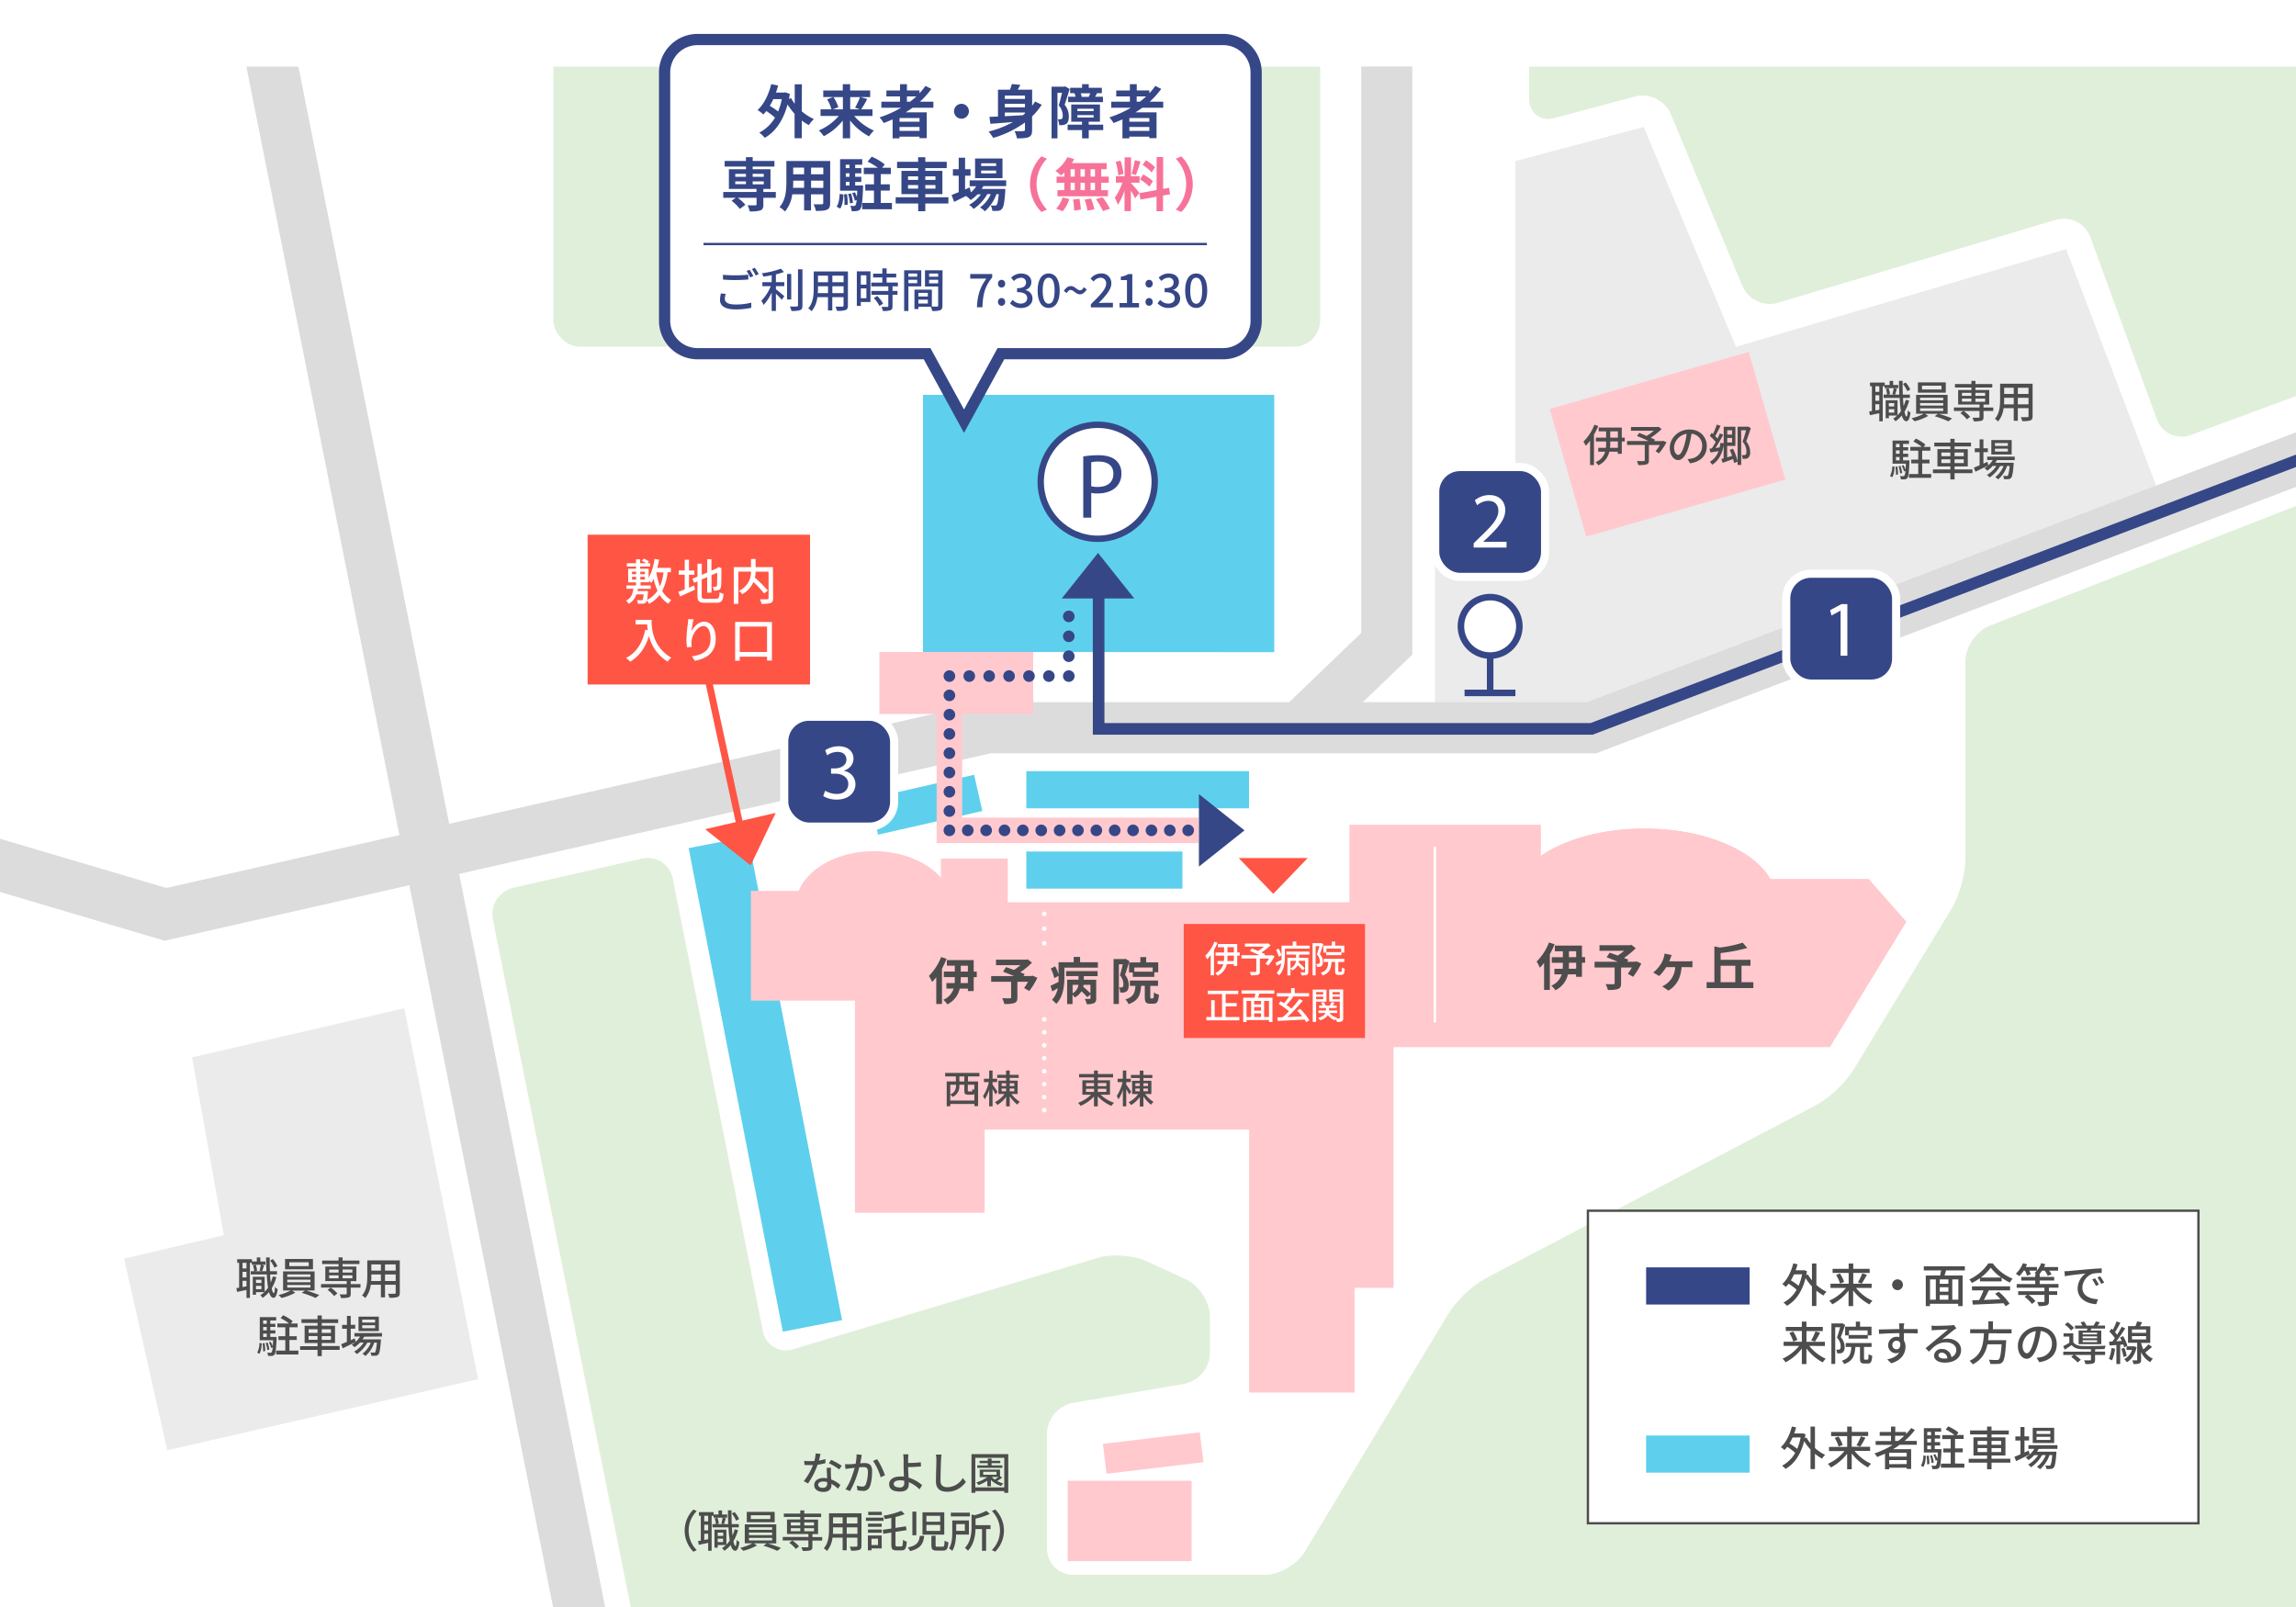 <svg xmlns="http://www.w3.org/2000/svg" xmlns:xlink="http://www.w3.org/1999/xlink" viewBox="0 0 1000 700"><defs><style>.cls-1,.cls-12,.cls-13,.cls-14,.cls-15,.cls-16,.cls-17,.cls-18,.cls-19,.cls-21,.cls-22,.cls-23,.cls-24,.cls-28,.cls-30,.cls-33,.cls-35,.cls-4,.cls-5,.cls-8,.cls-9{fill:none;}.cls-2,.cls-25,.cls-27,.cls-29,.cls-31{fill:#fff;}.cls-3{clip-path:url(#clip-path);}.cls-4{stroke:#dcdcdc;stroke-width:22.24px;}.cls-10,.cls-12,.cls-13,.cls-14,.cls-15,.cls-23,.cls-25,.cls-27,.cls-28,.cls-29,.cls-30,.cls-31,.cls-33,.cls-35,.cls-4,.cls-6{stroke-miterlimit:10;}.cls-10,.cls-21,.cls-22,.cls-23,.cls-24,.cls-28,.cls-5,.cls-6{stroke:#fff;}.cls-16,.cls-17,.cls-18,.cls-19,.cls-21,.cls-22,.cls-24,.cls-5{stroke-linecap:round;stroke-linejoin:round;}.cls-5{stroke-width:55.61px;}.cls-6{fill:#ebebeb;}.cls-10,.cls-6{stroke-width:2.02px;}.cls-7{fill:#e0efda;}.cls-8{opacity:0.25;}.cls-9{opacity:0.3;}.cls-10{fill:#5ed0ed;}.cls-11{fill:#ffc9ce;}.cls-12,.cls-16,.cls-17,.cls-18,.cls-19,.cls-25,.cls-27,.cls-30,.cls-31,.cls-33{stroke:#364787;}.cls-12,.cls-16,.cls-17,.cls-18,.cls-19{stroke-width:5.06px;}.cls-13,.cls-14{stroke:#5ed0ed;}.cls-13{stroke-width:26.29px;}.cls-14,.cls-30{stroke-width:16.18px;}.cls-15{stroke:#ffc9ce;stroke-width:11.12px;}.cls-17{stroke-dasharray:0 8.67;}.cls-18{stroke-dasharray:0 8.4;}.cls-19{stroke-dasharray:0 8;}.cls-20{fill:#4d4d4d;}.cls-21,.cls-22,.cls-24{stroke-width:2px;}.cls-22{stroke-dasharray:0 5.65;}.cls-24{stroke-dasharray:0 6.38;}.cls-25{stroke-width:2.78px;}.cls-26{fill:#364787;}.cls-27{stroke-width:2.85px;}.cls-28{stroke-width:7.08px;}.cls-29{stroke:#4d4d4d;}.cls-29,.cls-33{stroke-width:1.01px;}.cls-31{stroke-width:4.89px;}.cls-32{fill:#f77298;}.cls-34{fill:#ff5545;}.cls-35{stroke:#ff5545;stroke-width:3.03px;}</style><clipPath id="clip-path"><rect id="SVGID" class="cls-1" y="29" width="1000" height="671"/></clipPath></defs><title>img-access-4-1</title><g id="レイヤー_7" data-name="レイヤー 7"><rect class="cls-2" width="1000" height="700"/><g class="cls-3"><polyline class="cls-4" points="-41.01 364.81 72.07 398.28 430.27 317 693.18 317 1005.51 198.12"/><polyline class="cls-4" points="604 28 604 280.4 565.5 317.45"/><line class="cls-4" x1="121.59" y1="43.83" x2="261.05" y2="744.41"/><polyline class="cls-5" points="-41.01 364.81 72.07 398.28 430.27 317 693.18 317 1005.51 198.12"/><polyline class="cls-5" points="604 28 604 280.4 565.5 317.45"/><line class="cls-5" x1="121.59" y1="43.83" x2="261.05" y2="744.41"/><polygon class="cls-6" points="624 317 624 219 659 219 659 69.39 716.5 54.1 756.7 149.85 900.47 107.29 944.22 222.18 693.41 317 624 317"/><rect class="cls-7" x="241" y="5" width="334" height="146" rx="11.47"/><polygon class="cls-8" points="260.68 744 -28 744 -28 43 121.28 43 260.68 744"/><polyline class="cls-4" points="-41.01 364.81 72.07 398.28 430.27 317 693.18 317 1005.51 198.12"/><polyline class="cls-4" points="604 28 604 280.4 565.5 317.45"/><line class="cls-4" x1="114.15" y1="6.43" x2="261.05" y2="744.41"/><polygon class="cls-9" points="604 5 604 280 565.47 317 693.36 316.96 1006 198.25 1006 5 604 5"/><polygon class="cls-6" points="96.32 537.26 82.49 459.81 176.86 437.97 209.41 601.52 72.07 632.94 52.86 547.5 96.32 537.26"/><path class="cls-7" d="M910.4,103.22a12.34,12.34,0,0,0-14.91-7.49L774.28,131.91a13,13,0,0,1-15.39-7.3l-31.23-75A13.49,13.49,0,0,0,712.19,42l-35.12,9.42C671,53.05,666,49.22,666,42.92V16.46A11.5,11.5,0,0,1,677.46,5h329.08A11.5,11.5,0,0,1,1018,16.46V154.39c0,6.3-4.84,13.25-10.75,15.44l-53.16,19.68a11.43,11.43,0,0,1-14.68-6.79Z"/><line class="cls-1" x1="312.83" y1="367.05" x2="353.85" y2="577.69"/><polygon class="cls-10" points="401 171 401 285 556 285.09 556 171 401 171"/><polyline class="cls-1" points="407.22 347.79 435.7 341 527 341"/><rect class="cls-11" x="681.17" y="164.57" width="90.19" height="57.83" transform="translate(-25.2 207.73) rotate(-16)"/><rect class="cls-11" x="465" y="645" width="54" height="35"/><rect class="cls-11" x="481" y="626.38" width="42.49" height="13.12" transform="translate(-71.6 64.11) rotate(-6.82)"/><polyline class="cls-12" points="478.5 253 478.5 317.5 693.18 317.5 1005.51 198.62"/><path class="cls-7" d="M295,744a14.62,14.62,0,0,1-13.72-11.24L214.66,400.47a11.86,11.86,0,0,1,8.93-13.78l56-12.7a11.13,11.13,0,0,1,13.42,8.7l39.25,197.08a10.24,10.24,0,0,0,13.22,7.94L478.14,547.9c6-1.81,15.66-1.13,21.38,1.52l17.08,7.92c5.72,2.65,10.4,10,10.4,16.28v15.79a14.12,14.12,0,0,1-11.3,13.4l-48.4,8.27a14.12,14.12,0,0,0-11.3,13.4v50.06A11.5,11.5,0,0,0,467.46,686h83.28c6.3,0,14.13-4.42,17.38-9.82L631,572A48.49,48.49,0,0,1,647,556.84l144-75.48a48.88,48.88,0,0,0,16.12-15.12L850,395.81a48.38,48.38,0,0,0,6-21.26v-86.4c0-6.3,4.8-13.34,10.68-15.63l140.64-55c5.88-2.29,10.68,1,10.68,7.29V732.54A11.5,11.5,0,0,1,1006.54,744Z"/></g><line class="cls-13" x1="312.83" y1="366.92" x2="353.85" y2="577.56"/><line class="cls-14" x1="447" y1="379" x2="515" y2="379"/><line class="cls-14" x1="426.06" y1="345.37" x2="380.63" y2="355.69"/><line class="cls-14" x1="447" y1="344" x2="544" y2="344"/><polyline class="cls-15" points="413.5 299 413.5 361.7 522 361.7"/><rect class="cls-11" x="383" y="284" width="67" height="27"/><line class="cls-16" x1="465.5" y1="268.5" x2="465.5" y2="268.5"/><line class="cls-17" x1="465.5" y1="277.17" x2="465.5" y2="290.17"/><line class="cls-16" x1="465.5" y1="294.5" x2="465.5" y2="294.5"/><line class="cls-17" x1="456.83" y1="294.5" x2="417.83" y2="294.5"/><line class="cls-16" x1="413.5" y1="294.5" x2="413.5" y2="294.5"/><line class="cls-18" x1="413.5" y1="302.9" x2="413.5" y2="357.5"/><line class="cls-16" x1="413.5" y1="361.7" x2="413.5" y2="361.7"/><line class="cls-19" x1="421.5" y1="361.7" x2="521.5" y2="361.7"/><line class="cls-16" x1="525.5" y1="361.7" x2="525.5" y2="361.7"/><ellipse class="cls-11" cx="380.63" cy="394.81" rx="34.15" ry="24.03"/><path class="cls-11" d="M773.53,392c0-17.17-25.67-31.08-57.33-31.08S658.87,374.84,658.87,392Z"/><polygon class="cls-11" points="830.3 401.51 813.85 382.85 768.41 382.85 671.12 373.97 671.12 359.26 587.73 359.26 587.73 393 438.91 393 438.91 373.97 409.81 373.97 409.81 388.06 327.04 388.06 327.04 435.87 372.37 435.87 372.37 528.28 428.84 528.28 428.84 492.04 544.04 492.04 544.04 606.58 589.97 606.58 589.97 560.96 606.95 560.96 606.95 456.14 797 456.14 830.3 401.51"/><path class="cls-20" d="M677.09,411.32a37,37,0,0,1-2.07,4.32v15.57h-2.51V419.44a21.46,21.46,0,0,1-1.85,2.09,18.25,18.25,0,0,0-1.4-2.69,23.52,23.52,0,0,0,5.38-8.3Zm13.3,8.05H689v6.12h-2.56v-1.07H682.9a10.08,10.08,0,0,1-5.46,6.92,10.3,10.3,0,0,0-1.8-2,7.78,7.78,0,0,0,4.56-4.92H677V422h3.63c0-.63.06-1.23.06-1.83v-.78h-4.82v-2.44h4.82v-2.58h-3.49V411.9H689v5h1.35Zm-3.91,0h-3.14v.8c0,.6,0,1.18-.07,1.81h3.21Zm-3.14-2.44h3.14v-2.58h-3.14Z"/><path class="cls-20" d="M714.84,419.69a29.82,29.82,0,0,1-3.56,5.8L709,424.18a28.66,28.66,0,0,0,1.73-2.74h-4.69v6.92c0,1.4-.31,2.07-1.38,2.45a13.83,13.83,0,0,1-4.38.4,9.22,9.22,0,0,0-1-2.54c1.31.05,3,.05,3.4.05s.56-.11.56-.45v-6.83H694.5v-2.51h10.13c-1.65-.69-3.45-1.4-4.88-1.94l1.32-2c1,.36,2.24.78,3.49,1.25a22.84,22.84,0,0,0,2.82-2.09H696.64v-2.43h13.3l.6-.16,1.89,1.5a37.25,37.25,0,0,1-5.13,4.22c.73.29,1.4.54,1.91.78l-.54.87h3.52l.49-.18Z"/><path class="cls-20" d="M727.58,417.33c-.16.4-.36.91-.58,1.42h8.12a15.64,15.64,0,0,0,2-.11v2.71c-.69-.06-1.53-.06-2-.06h-2.71c-.38,4.71-2.16,8-5.72,10.21l-2.76-1.85a9.43,9.43,0,0,0,5.67-8.36h-3.89a20.89,20.89,0,0,1-3.07,3.85l-2.6-1.52a14.88,14.88,0,0,0,3.38-3.78,10.08,10.08,0,0,0,1.24-2.85,9.09,9.09,0,0,0,.32-1.62l3.11.64C727.89,416.53,727.71,416.93,727.58,417.33Z"/><path class="cls-20" d="M763.66,427.83v2.58H743.3v-2.58h3.38V412.25l2.43.49a55.07,55.07,0,0,0,9.9-2.11l2,2.29a73.13,73.13,0,0,1-11.61,2.23v2.93h13v2.58H758.5v7.17Zm-14.26,0h6.38v-7.17H749.4Z"/><line class="cls-21" x1="454.81" y1="444.02" x2="454.81" y2="444.02"/><line class="cls-22" x1="454.81" y1="449.66" x2="454.81" y2="480.73"/><line class="cls-21" x1="454.81" y1="483.56" x2="454.81" y2="483.56"/><line class="cls-23" x1="624.96" y1="368.78" x2="624.96" y2="445.36"/><line class="cls-21" x1="454.81" y1="398.12" x2="454.81" y2="398.12"/><line class="cls-24" x1="454.81" y1="404.51" x2="454.81" y2="407.7"/><line class="cls-21" x1="454.81" y1="410.89" x2="454.81" y2="410.89"/><path class="cls-20" d="M412.27,417.65a37.81,37.81,0,0,1-2,4.27v15.4h-2.49V425.68a21,21,0,0,1-1.82,2.07,18.39,18.39,0,0,0-1.39-2.66,23.35,23.35,0,0,0,5.33-8.21Zm13.15,8h-1.34v6.05h-2.53v-1.06H418a10,10,0,0,1-5.39,6.85,10.45,10.45,0,0,0-1.78-2,7.75,7.75,0,0,0,4.51-4.87H412.2v-2.42h3.59q.06-.92.06-1.8v-.77h-4.77V423.2h4.77v-2.55H412.4v-2.43h11.68v5h1.34Zm-3.87,0h-3.1v.79c0,.59,0,1.17-.07,1.78h3.17Zm-3.1-2.42h3.1v-2.55h-3.1Z"/><path class="cls-20" d="M451.8,425.93a29.81,29.81,0,0,1-3.52,5.74l-2.24-1.3a28,28,0,0,0,1.71-2.71h-4.64v6.85c0,1.38-.31,2-1.36,2.42a14,14,0,0,1-4.34.39,9.22,9.22,0,0,0-.94-2.51c1.29.05,2.92.05,3.36.05s.55-.11.55-.44v-6.76h-8.69v-2.48h10c-1.63-.68-3.41-1.39-4.82-1.92l1.3-2c1,.36,2.22.77,3.46,1.24a24,24,0,0,0,2.79-2.07H433.8v-2.4H447l.6-.16,1.87,1.48a35.94,35.94,0,0,1-5.09,4.18c.73.29,1.39.53,1.9.77l-.53.86h3.47l.49-.18Z"/><path class="cls-20" d="M478.18,419.15v2.35H463.59v4.21c0,3.52-.5,8.56-3.54,11.57a10.94,10.94,0,0,0-1.87-1.74,10.06,10.06,0,0,0,2.53-5.1c-.81.48-1.63,1-2.42,1.4l-.75-2.46c.9-.4,2.18-1,3.5-1.65,0-.7,0-1.39,0-2.05v-.61l-1.87,1a18.58,18.58,0,0,0-1.49-4.2l1.89-.93a15.62,15.62,0,0,1,1.47,3.48v-5.28h6.6v-2.31h2.78v2.31ZM464.36,423h13.69v2.2h-6v1.58h5.39v8.07c0,1.13-.22,1.74-1,2.12a7.08,7.08,0,0,1-3.14.42,7.88,7.88,0,0,0-.84-2.27c.88,0,1.85,0,2.11,0s.38-.09.38-.33v-1.65l-1.39,1.26A22.11,22.11,0,0,0,471,431.8a7.24,7.24,0,0,1-2.88,2.68,7.55,7.55,0,0,0-1-1.18v4.07h-2.34V426.74h4.95v-1.58h-5.41Zm2.8,9.63a4.68,4.68,0,0,0,2.53-3.65h-2.53Zm7.79-3.65h-3c-.05.29-.09.59-.16.88a41,41,0,0,1,3.13,2.82Z"/><path class="cls-20" d="M491.91,418.64c-.58,1.87-1.3,4.27-1.92,6a6.77,6.77,0,0,1,1.61,4.42c0,1.41-.29,2.33-1,2.82a3.19,3.19,0,0,1-1.28.46,10.23,10.23,0,0,1-1.4,0,5.59,5.59,0,0,0-.58-2.22c.4,0,.69,0,1,0a1.09,1.09,0,0,0,.62-.2c.24-.17.33-.61.33-1.23a5.92,5.92,0,0,0-1.52-3.85c.44-1.38.9-3.3,1.25-4.8h-1.71v17.28H485V417.76h4.78l.37-.11Zm10.21,16.22c.35,0,.41-.33.46-2.58a6.52,6.52,0,0,0,2.18,1c-.22,3.08-.8,3.92-2.36,3.92h-1.47c-1.92,0-2.33-.75-2.33-3V429.4H497c-.27,4-1.19,6.52-5.48,8a6,6,0,0,0-1.39-2.05c3.52-1.06,4.18-2.84,4.4-5.9h-2.42v-2.33h12.26v2.33H501v4.75c0,.64,0,.71.35.71Zm-5.46-15.65V416.9h2.53v2.31h5.26v4.32h-1.7v2h-9.37v-1.94h-1.63v-4.34Zm5.39,2.23h-8v1.8h8Z"/><path class="cls-20" d="M479.36,476.84a16.16,16.16,0,0,0,5.85,3.52,6.7,6.7,0,0,0-1.14,1.36,17.41,17.41,0,0,1-5.95-4.15v4.35h-1.65v-4.28a17.15,17.15,0,0,1-5.84,4.06,8.21,8.21,0,0,0-1.09-1.33,16.11,16.11,0,0,0,5.71-3.53h-3.83v-6.29h5.05v-1.24H470v-1.46h6.49v-1.52h1.65v1.52h6.65v1.46h-6.65v1.24h5.3v6.29ZM473,473.12h3.5v-1.36H473Zm0,2.51h3.5v-1.37H473Zm5.15-3.87v1.36h3.71v-1.36Zm3.71,2.5h-3.71v1.37h3.71Z"/><path class="cls-20" d="M491.81,476.74c-.26-.56-.79-1.53-1.28-2.37v7.55h-1.48v-7.24a15.84,15.84,0,0,1-1.92,4.18,7.32,7.32,0,0,0-.76-1.41,18.94,18.94,0,0,0,2.55-6.1h-2.16v-1.46h2.29v-3.56h1.48v3.56h2v1.46h-2v1.1c.49.63,1.84,2.64,2.16,3.11Zm6.93-.22A13.59,13.59,0,0,0,502.4,480a6.77,6.77,0,0,0-1.11,1.21,17.74,17.74,0,0,1-3.3-3.62v4.38h-1.56v-4.15a12.84,12.84,0,0,1-3.81,3.54,6,6,0,0,0-1.07-1.24,11.2,11.2,0,0,0,4.17-3.55h-2.64v-5.8h3.35v-1.19h-3.86v-1.34h3.86v-1.86H498v1.86h3.9v1.34H498v1.19h3.47v5.8Zm-4.25-3.45h1.94v-1.21h-1.94Zm0,2.29h1.94v-1.21h-1.94Zm3.5-3.5v1.21h2v-1.21Zm2,2.29h-2v1.21h2Z"/><path class="cls-20" d="M421.59,468.88v2.18H426v10.76h-1.6v-.95H413.88v1h-1.55V471.06h4v-2.18h-4.68v-1.53h14.93v1.53Zm2.77,10.51v-2.87a1.41,1.41,0,0,1-1.07.34h-1.56c-1.41,0-1.72-.41-1.72-1.82v-2.52h-2.16v.55a5,5,0,0,1-2.92,4.74,5,5,0,0,0-1.05-1v2.57Zm-10.48-6.87v4.22a3.86,3.86,0,0,0,2.51-3.73v-.49Zm6.15-3.64h-2.18v2.18H420Zm4.33,3.64h-2.83V475c0,.39.05.42.44.42h1.14c.34,0,.4-.13.46-1.1a3.06,3.06,0,0,0,.79.39Z"/><path class="cls-20" d="M433.58,476.74c-.26-.56-.78-1.53-1.28-2.37v7.55h-1.47v-7.24a16.16,16.16,0,0,1-1.93,4.18,7.32,7.32,0,0,0-.76-1.41,18.72,18.72,0,0,0,2.55-6.1h-2.16v-1.46h2.3v-3.56h1.47v3.56h2v1.46h-2v1.1c.5.63,1.84,2.64,2.16,3.11Zm6.93-.22a13.89,13.89,0,0,0,3.66,3.43,6.77,6.77,0,0,0-1.11,1.21,17.43,17.43,0,0,1-3.29-3.62v4.38H438.2v-4.15a12.81,12.81,0,0,1-3.8,3.54,6.41,6.41,0,0,0-1.08-1.24,11.2,11.2,0,0,0,4.17-3.55h-2.64v-5.8h3.35v-1.19h-3.86v-1.34h3.86v-1.86h1.57v1.86h3.89v1.34h-3.89v1.19h3.46v5.8Zm-4.24-3.45h1.93v-1.21h-1.93Zm0,2.29h1.93v-1.21h-1.93Zm3.5-3.5v1.21h2v-1.21Zm2,2.29h-2v1.21h2Z"/><path class="cls-11" d="M773.53,392c0-17.17-25.67-31.08-57.33-31.08S658.87,374.84,658.87,392Z"/><path class="cls-20" d="M696.11,185.57a32.7,32.7,0,0,1-1.88,3.8v13.22h-1.69V191.94a18.08,18.08,0,0,1-1.89,2.25,12.53,12.53,0,0,0-1-1.82,20.71,20.71,0,0,0,4.77-7.36Zm11.54,6.72h-1.3v5.4H704.6v-.94h-3.69a8.49,8.49,0,0,1-4.76,5.93,8.49,8.49,0,0,0-1.21-1.38,6.9,6.9,0,0,0,4.17-4.55h-3v-1.68h3.32a16.33,16.33,0,0,0,.1-1.95v-.83h-4.46v-1.65h4.46v-2.75H696.3v-1.65h10.05v4.4h1.3Zm-3,0h-3.32v.83a16.13,16.13,0,0,1-.1,1.95h3.42Zm-3.32-1.65h3.32v-2.75h-3.32Z"/><path class="cls-20" d="M725.83,192.65a27.31,27.31,0,0,1-3.27,4.81l-1.5-.91a18.39,18.39,0,0,0,1.88-2.7h-4.78v6.68c0,1-.25,1.5-1,1.75a12.38,12.38,0,0,1-3.59.29,8.35,8.35,0,0,0-.67-1.73c1.25.06,2.59,0,3,0s.46-.1.46-.39v-6.64h-7.72v-1.71H718c-1.56-.73-3.46-1.58-5-2.18l.92-1.34c1,.38,2.12.83,3.25,1.31a20,20,0,0,0,3.11-2.27h-9.91V186H722l.39-.1,1.3,1a29.87,29.87,0,0,1-4.74,3.77c.73.32,1.38.61,1.88.86l-.37.6H724l.33-.12Z"/><path class="cls-20" d="M736.1,201.82,735,200a11.61,11.61,0,0,0,1.71-.27,5.52,5.52,0,0,0,4.65-5.45,5.1,5.1,0,0,0-4.65-5.36,39.54,39.54,0,0,1-1.15,5.4c-1.15,3.91-2.75,6.09-4.65,6.09s-3.65-2.12-3.65-5.33c0-4.3,3.76-8,8.59-8,4.61,0,7.53,3.23,7.53,7.24S740.77,201.15,736.1,201.82Zm-5.16-3.69c.86,0,1.76-1.25,2.65-4.21a30.54,30.54,0,0,0,1-4.95,6.41,6.41,0,0,0-5.47,5.93C729.17,197.11,730.11,198.13,730.94,198.13Z"/><path class="cls-20" d="M762.54,186.51c-.58,1.8-1.33,4.07-2,5.78a7.12,7.12,0,0,1,1.71,4.55,3.16,3.16,0,0,1-.83,2.6,2.45,2.45,0,0,1-1.11.4,6,6,0,0,1-1.35,0,3.93,3.93,0,0,0-.38-1.6,10.7,10.7,0,0,0,1.07,0,1.26,1.26,0,0,0,.62-.19c.31-.23.38-.79.38-1.44a6.41,6.41,0,0,0-1.69-4.21c.56-1.52,1.14-3.55,1.54-5h-2.15v15.14h-1.58v-1.44l-1.53.57c-.08-.48-.22-1.07-.39-1.73-1.61.62-3.24,1.19-4.57,1.66l-.56-1.68c.31-.07.66-.17,1-.28V194c-.71,3.94-2.23,6.66-5,8.45a6.65,6.65,0,0,0-1-1.31,8.42,8.42,0,0,0,3.76-4.63l-3.51.58-.41-1.65,1-.12c.53-.78,1.13-1.76,1.71-2.78a19.67,19.67,0,0,0-2.6-2.65l.79-1.35.59.5a28.74,28.74,0,0,0,1.68-4.09l1.63.54c-.73,1.5-1.56,3.22-2.31,4.45a12.46,12.46,0,0,1,1,1.08c.39-.79.75-1.54,1-2.23l1.5.56c-1,1.86-2.25,4.09-3.38,5.78l1.78-.23a19.55,19.55,0,0,0,.37-2l1.42.16v-7.17h5.09v8.34h-3.59v5l2.17-.65a24.87,24.87,0,0,0-1.06-2.63l1.44-.48a22.1,22.1,0,0,1,2,5.53V185.87h4.31l.26-.07Zm-10.26.9v1.9h2.11v-1.9Zm2.11,5.3v-1.94h-2.11v1.94Z"/><path class="cls-20" d="M115.61,550.92H109.7v-.83h-.85v15.27h-1.5v-3.47l-4.09.86-.31-1.63,1.19-.21V550.09h-.82V548.5h6.41v1h2.12v-1.78h1.53v1.78h2.23Zm-8.26-.83h-1.71v2.44h1.71Zm0,3.9h-1.71v2.44h1.71Zm0,6.32v-2.4h-1.71v2.73Zm13-4a18.08,18.08,0,0,1-2,4.84c.23,1.3.52,2.07.87,2.07s.46-1,.55-2.65a6.14,6.14,0,0,0,1.17,1c-.38,3-1.15,3.77-1.8,3.75-.88,0-1.52-.91-2-2.5a13.72,13.72,0,0,1-2.75,2.53,8.25,8.25,0,0,0-1-1.19,9.91,9.91,0,0,0,1.75-1.32H111.5V564h-1.4v-7.84h5.17v6.51a13.86,13.86,0,0,0,1.48-1.74,47.17,47.17,0,0,1-.54-5.79h-7v-1.42h1.49a10,10,0,0,0-.52-2.51l1.2-.27a9.65,9.65,0,0,1,.59,2.55l-.94.23h3l-1-.25a24,24,0,0,0,.58-2.57l1.4.29c-.3.88-.57,1.86-.84,2.53h1.86c-.06-1.84-.11-3.86-.13-6h1.57c0,2.09,0,4.13.1,6h3.07v1.42h-3c.07,1.29.15,2.48.26,3.54a18.93,18.93,0,0,0,.93-2.69Zm-8.86,1.13v1.42h2.36v-1.42Zm2.36,4.11V560.1H111.5v1.48Zm5.67-9.32a13.27,13.27,0,0,0-1.88-3.15l1.19-.63a11.9,11.9,0,0,1,2,3.07Z"/><path class="cls-20" d="M133.32,562.12a56.91,56.91,0,0,1,5.73,2l-1.58,1.25a52.09,52.09,0,0,0-6.05-2.21l1.42-1h-5.61l1.39.92a24.33,24.33,0,0,1-6,2.32,10.93,10.93,0,0,0-1.34-1.28,22.93,22.93,0,0,0,5.38-2h-3.37v-8.3h13.72v8.3Zm3-9.22H124.16v-4.5H136.3Zm-11.2,3.3h10.09v-1.09H125.1Zm0,2.33h10.09v-1.12H125.1Zm0,2.32h10.09v-1.13H125.1Zm9.32-11H126v1.66h8.47Z"/><path class="cls-20" d="M157,560.89h-4.25v2.67c0,.9-.19,1.34-.88,1.59a12.51,12.51,0,0,1-3.36.25,6.9,6.9,0,0,0-.58-1.57c1.16,0,2.35,0,2.67,0s.41-.1.41-.37v-2.61H139.83v-1.52H151v-1.29h-9.32v-6.34h5.78v-1.09H140.3v-1.52h7.16v-1.38h1.75v1.38h7.34v1.52h-7.34v1.09h6v6.34h-2.46v1.29H157Zm-11.47,3.67a14.44,14.44,0,0,0-2.86-2.71l1.34-1a15.58,15.58,0,0,1,2.94,2.57Zm-2.17-10.24h4.11V553h-4.11Zm0,2.5h4.11v-1.31h-4.11Zm5.86-3.83v1.33h4.25V553Zm4.25,2.52h-4.25v1.31h4.25Z"/><path class="cls-20" d="M174.13,563.12c0,1-.25,1.57-.95,1.84a10.4,10.4,0,0,1-3.59.31,7.53,7.53,0,0,0-.59-1.73c1.23.06,2.49,0,2.86,0s.48-.12.48-.48v-3.44h-4.65v5.49H165.9v-5.49h-4.42a10.92,10.92,0,0,1-2.4,5.82,5.85,5.85,0,0,0-1.4-1.17c2.09-2.33,2.29-5.73,2.29-8.44V549h14.16ZM165.9,558v-2.84h-4.17v.76c0,.66,0,1.37-.07,2.08Zm-4.17-7.22v2.7h4.17v-2.7Zm10.61,0h-4.65v2.7h4.65Zm0,7.22v-2.84h-4.65V558Z"/><path class="cls-20" d="M112,589.18a8.63,8.63,0,0,0,1-4.23l1,.22c-.1,1.71-.29,3.49-1.06,4.55Zm8.49-6.8s0,.46,0,.67c-.23,4.65-.44,6.38-.92,7a1.47,1.47,0,0,1-1.07.55,9.77,9.77,0,0,1-1.75,0,3.77,3.77,0,0,0-.39-1.42,10.43,10.43,0,0,0,1.39.08.61.61,0,0,0,.53-.21,4.75,4.75,0,0,0,.46-2.12l-.63.25a10.3,10.3,0,0,0-1-2.48l.77-.26a10.23,10.23,0,0,1,.9,1.94c.06-.7.12-1.54.16-2.58h-5.8V573.73h7.14v1.48h-2.57v1.43h2.23V578h-2.23v1.46h2.23v1.4h-2.23v1.48Zm-5.26,2.67a20.7,20.7,0,0,1,.27,3.48l-.91.13a19.8,19.8,0,0,0-.23-3.51Zm-.62-9.84v1.43h1.58v-1.43Zm1.58,2.83h-1.58v1.46h1.58Zm-1.58,4.34h1.58V580.9h-1.58Zm1.81,5.69a15.08,15.08,0,0,0-.67-3.1l.82-.17a13.84,13.84,0,0,1,.73,3.07Zm13.54.25V590h-9.7v-1.67h4v-4.63h-3v-1.64h3v-3.9H120.8V576.5h5.07a19.27,19.27,0,0,0-3.65-2.32l1.08-1.27a18.54,18.54,0,0,1,4.18,2.59l-.8,1h2.94v1.65h-3.56v3.9h3.19v1.64h-3.19v4.63Z"/><path class="cls-20" d="M147.92,588h-7.78v2.73H138.3V588h-7.59v-1.61h7.59V585h-5.63v-7.53h5.63v-1.19h-7v-1.63h7V573h1.84v1.66h7.15v1.63h-7.15v1.19h5.77V585h-5.77v1.33h7.78Zm-13.52-7.4h3.9V579h-3.9Zm3.9,3v-1.63h-3.9v1.63Zm1.84-4.59v1.59h4V579Zm4,3h-4v1.63h4Z"/><path class="cls-20" d="M154.88,584.53c-1.92,1-4,2-5.61,2.79l-.69-1.79c.69-.27,1.55-.63,2.49-1v-5.72H149v-1.69h2.11V573.2h1.65v3.88h1.95v1.69h-1.95v5l1.77-.8Zm3.72-2.27a8.57,8.57,0,0,1-.71,1.16h8s0,.44,0,.67c-.3,3.84-.59,5.34-1.11,5.92a1.65,1.65,0,0,1-1.15.53,14.53,14.53,0,0,1-1.92,0,3.59,3.59,0,0,0-.41-1.44,12.42,12.42,0,0,0,1.5.08c.29,0,.44,0,.6-.21s.53-1.42.76-4.13H163a13.23,13.23,0,0,1-3.86,5.84,5.53,5.53,0,0,0-1.29-1,11.08,11.08,0,0,0,3.65-4.84H160a14.76,14.76,0,0,1-4.58,5,4.57,4.57,0,0,0-1.19-1.07,12.43,12.43,0,0,0,4.15-3.94h-1.61a13.19,13.19,0,0,1-2.36,2,10.85,10.85,0,0,0-1.21-1.11,10.42,10.42,0,0,0,3.63-3.54h-2.46v-1.51h12v1.51Zm6.42-2.44h-8.88v-6.3H165Zm-1.65-5h-5.61v1.25h5.61Zm0,2.46h-5.61v1.27h5.61Z"/><path class="cls-20" d="M826.77,169.07h-5.92v-.82H820v15.27h-1.5V180l-4.09.87-.31-1.64c.36-.05.77-.13,1.19-.21V168.25h-.83v-1.6h6.42v1.06H823v-1.79h1.54v1.79h2.23Zm-8.26-.82H816.8v2.44h1.71Zm0,3.9H816.8v2.44h1.71Zm0,6.32v-2.4H816.8v2.72Zm13-4a18.12,18.12,0,0,1-2,4.84c.23,1.31.52,2.08.86,2.08s.46-1,.56-2.65a6.2,6.2,0,0,0,1.17,1c-.38,3-1.15,3.76-1.8,3.74-.89,0-1.52-.9-2-2.5a13.77,13.77,0,0,1-2.75,2.54,7.75,7.75,0,0,0-1-1.19,10.35,10.35,0,0,0,1.75-1.33h-3.61v1.18h-1.4v-7.84h5.16v6.51a12.45,12.45,0,0,0,1.48-1.75,48.82,48.82,0,0,1-.54-5.78h-7V171.9h1.5a10.58,10.58,0,0,0-.52-2.52l1.19-.27a9.45,9.45,0,0,1,.6,2.56l-.94.23h3l-1-.25c.19-.71.46-1.83.58-2.58l1.4.29c-.31.89-.58,1.87-.85,2.54h1.87c-.06-1.85-.12-3.86-.14-6h1.58c0,2.1,0,4.13.1,6h3.07v1.42h-3c.08,1.29.16,2.48.27,3.53a18.36,18.36,0,0,0,.92-2.68Zm-8.85,1.14v1.42H825v-1.42Zm2.36,4.11v-1.48h-2.36v1.48Zm5.67-9.32a14,14,0,0,0-1.88-3.15l1.19-.64a12.22,12.22,0,0,1,2,3.08Z"/><path class="cls-20" d="M844.48,180.27a59.38,59.38,0,0,1,5.73,2l-1.58,1.25a52.09,52.09,0,0,0-6-2.21l1.42-1.06h-5.61l1.38.93a24.1,24.1,0,0,1-5.95,2.32,11.12,11.12,0,0,0-1.35-1.29,22.33,22.33,0,0,0,5.38-2h-3.36V172h13.72v8.29Zm3-9.22H835.32v-4.49h12.14Zm-11.2,3.31h10.08v-1.1H836.26Zm0,2.32h10.08v-1.11H836.26Zm0,2.33h10.08v-1.14H836.26Zm9.32-11H837.1v1.65h8.48Z"/><path class="cls-20" d="M868.15,179H863.9v2.67c0,.91-.19,1.35-.88,1.6a12.51,12.51,0,0,1-3.36.25,7.16,7.16,0,0,0-.58-1.58c1.15,0,2.34,0,2.67,0s.4-.09.4-.36V179H851v-1.51h11.16v-1.29h-9.31V169.9h5.78v-1.09h-7.17v-1.52h7.17V165.9h1.75v1.39h7.34v1.52h-7.34v1.09h6v6.34H863.9v1.29h4.25Zm-11.47,3.67a15,15,0,0,0-2.86-2.71l1.34-1a15.61,15.61,0,0,1,2.94,2.58Zm-2.17-10.24h4.11v-1.32h-4.11Zm0,2.5h4.11v-1.3h-4.11Zm5.86-3.82v1.32h4.24v-1.32Zm4.24,2.52h-4.24V175h4.24Z"/><path class="cls-20" d="M885.28,181.27c0,1-.25,1.58-.94,1.85a10.47,10.47,0,0,1-3.59.3,7.49,7.49,0,0,0-.6-1.72c1.23.05,2.5,0,2.87,0s.48-.11.48-.48v-3.44h-4.65v5.5h-1.79v-5.5h-4.42a11.08,11.08,0,0,1-2.4,5.83,6.13,6.13,0,0,0-1.4-1.18c2.09-2.32,2.28-5.72,2.28-8.43v-6.84h14.16Zm-8.22-5.15v-2.84h-4.17v.77c0,.65,0,1.36-.08,2.07Zm-4.17-7.22v2.71h4.17V168.9Zm10.61,0h-4.65v2.71h4.65Zm0,7.22v-2.84h-4.65v2.84Z"/><path class="cls-20" d="M823.16,207.34a8.66,8.66,0,0,0,1-4.23l1,.21c-.09,1.71-.28,3.5-1,4.55Zm8.49-6.8s0,.46,0,.67c-.23,4.65-.44,6.38-.92,7a1.46,1.46,0,0,1-1.08.56,9.73,9.73,0,0,1-1.75,0,3.75,3.75,0,0,0-.38-1.42,11.76,11.76,0,0,0,1.38.07.61.61,0,0,0,.54-.21,4.84,4.84,0,0,0,.46-2.11l-.63.25a10.73,10.73,0,0,0-1-2.48l.77-.27a11.58,11.58,0,0,1,.9,1.94c.06-.69.12-1.54.15-2.57h-5.8V191.89h7.15v1.48h-2.58v1.42h2.23v1.4h-2.23v1.46h2.23v1.41h-2.23v1.48Zm-5.27,2.67a19.59,19.59,0,0,1,.27,3.47l-.9.14a21,21,0,0,0-.23-3.52Zm-.61-9.84v1.42h1.58v-1.42Zm1.58,2.82h-1.58v1.46h1.58Zm-1.58,4.35h1.58v-1.48h-1.58Zm1.81,5.68a14.56,14.56,0,0,0-.68-3.09l.83-.17a14.29,14.29,0,0,1,.73,3.07Zm13.54.25v1.67h-9.7v-1.67h4.05v-4.63h-3.05v-1.63h3.05v-3.9H832v-1.65H837a19.82,19.82,0,0,0-3.65-2.33l1.07-1.27a18.41,18.41,0,0,1,4.19,2.6l-.81,1h2.94v1.65h-3.55v3.9h3.19v1.63h-3.19v4.63Z"/><path class="cls-20" d="M859.08,206.11H851.3v2.73h-1.84v-2.73h-7.59v-1.62h7.59v-1.32h-5.63v-7.53h5.63v-1.19h-7v-1.64h7v-1.65h1.84v1.65h7.15v1.64H851.3v1.19h5.76v7.53H851.3v1.32h7.78Zm-13.52-7.4h3.9v-1.59h-3.9Zm3.9,3v-1.64h-3.9v1.64Zm1.84-4.59v1.59h4v-1.59Zm4,2.95h-4v1.64h4Z"/><path class="cls-20" d="M866,202.69c-1.92,1-4,2-5.61,2.78l-.69-1.78c.69-.27,1.56-.64,2.5-1v-5.73h-2.11v-1.69h2.11v-3.88h1.65v3.88h1.94v1.69h-1.94v5l1.77-.81Zm3.73-2.27a8.46,8.46,0,0,1-.71,1.15h8s0,.45,0,.68c-.31,3.84-.59,5.34-1.11,5.91a1.66,1.66,0,0,1-1.15.54,14.69,14.69,0,0,1-1.93,0,3.53,3.53,0,0,0-.4-1.44,12.33,12.33,0,0,0,1.5.08c.29,0,.44,0,.59-.22s.54-1.42.77-4.13h-1.15a13.32,13.32,0,0,1-3.86,5.84,6,6,0,0,0-1.29-1,11.11,11.11,0,0,0,3.65-4.85h-1.52a14.67,14.67,0,0,1-4.57,5,5,5,0,0,0-1.19-1.08,12.33,12.33,0,0,0,4.15-3.94h-1.61a13,13,0,0,1-2.37,2.06,9.27,9.27,0,0,0-1.21-1.11,10.33,10.33,0,0,0,3.63-3.54h-2.45V198.9h12v1.52Zm6.42-2.44H867.3v-6.3h8.88Zm-1.65-5h-5.61v1.25h5.61Zm0,2.46h-5.61v1.26h5.61Z"/><path class="cls-20" d="M356.66,636.22a18.74,18.74,0,0,0,2.82-.66l.06,1.77a25.11,25.11,0,0,1-3.44.69,34.32,34.32,0,0,1-4.17,8.17l-1.84-1a28.81,28.81,0,0,0,4-7c-.48,0-.94,0-1.4,0-.73,0-1.54,0-2.31-.06l-.13-1.78c.75.07,1.67.11,2.44.11s1.31,0,2-.07a15.74,15.74,0,0,0,.56-3.29l2.11.21C357.21,634.06,357,635.14,356.66,636.22Zm5.22,5.37c0,.64.08,1.75.14,2.85a12.31,12.31,0,0,1,4,2.42l-1,1.63a14.77,14.77,0,0,0-2.89-2.15v.54c0,1.63-1,3-3.51,3-2.23,0-4-1-4-3,0-1.81,1.64-3.08,4-3.08a10.53,10.53,0,0,1,1.63.14c-.05-1.52-.15-3.32-.19-4.59h1.88C361.84,640.15,361.86,640.83,361.88,641.59Zm-3.55,6.5c1.46,0,1.94-.81,1.94-1.85,0-.17,0-.4,0-.65a6.85,6.85,0,0,0-1.79-.25c-1.26,0-2.13.58-2.13,1.37S357,648.09,358.33,648.09Zm2.67-10.7,1-1.48a33.82,33.82,0,0,1,4.61,2.57l-1.09,1.6A23.82,23.82,0,0,0,361,637.39Z"/><path class="cls-20" d="M375.12,635c-.12.59-.29,1.51-.46,2.42.78-.08,1.48-.12,1.92-.12,1.86,0,3.26.75,3.26,3.44,0,2.27-.28,5.36-1.09,7a2.82,2.82,0,0,1-3,1.67,11.15,11.15,0,0,1-2.29-.26l-.3-2a10,10,0,0,0,2.34.38,1.51,1.51,0,0,0,1.58-.92A15.76,15.76,0,0,0,378,641c0-1.65-.75-1.94-2-1.94-.4,0-1,0-1.77.12a40.09,40.09,0,0,1-4,10.33l-2-.79c1.92-2.59,3.3-6.74,4-9.35-.88.09-1.67.19-2.11.25s-1.36.17-1.9.27l-.19-2.08c.65,0,1.21,0,1.86,0s1.65-.09,2.75-.19a21.29,21.29,0,0,0,.44-4.13l2.25.23C375.29,634.08,375.2,634.58,375.12,635Zm10.33,7.6-1.9.89a23,23,0,0,0-3.32-7.11l1.79-.77A33.07,33.07,0,0,1,385.45,642.61Z"/><path class="cls-20" d="M395.52,635.58c0,.48,0,1.08,0,1.69,1.54,0,3.88-.11,5.53-.31l.08,1.81c-1.67.17-4.05.27-5.61.31,0,1.23.11,3,.19,4.57a15,15,0,0,1,5.92,3.29l-1.15,1.8a14.23,14.23,0,0,0-4.67-3.11c0,.38,0,.73,0,1,0,1.63-.93,3.09-3.77,3.09s-4.78-.86-4.78-3.23c0-1.86,1.61-3.34,5-3.34.48,0,1,0,1.42.08,0-1.52-.13-3.23-.13-4.33s0-2.51,0-3.34a11.31,11.31,0,0,0-.19-2.07h2.3C395.6,634,395.54,634.93,395.52,635.58Zm-3.63,12.34a1.68,1.68,0,0,0,1.92-1.93c0-.25,0-.57,0-1a9.27,9.27,0,0,0-1.75-.17c-1.78,0-2.8.6-2.8,1.58S390.26,647.92,391.89,647.92Z"/><path class="cls-20" d="M409.87,635.87c-.1,2.13-.23,6.57-.23,9.22,0,2,1.25,2.73,2.92,2.73a7.86,7.86,0,0,0,6.76-4l1.36,1.67a9.73,9.73,0,0,1-8.16,4.31c-2.92,0-4.88-1.25-4.88-4.44,0-2.73.19-7.69.19-9.53a11.5,11.5,0,0,0-.21-2.23l2.46,0A16.84,16.84,0,0,0,409.87,635.87Z"/><path class="cls-20" d="M439.14,633.41v16.85H437.4v-.75H424.79v.75h-1.67V633.41ZM437.4,647.9V635H424.79V647.9Zm-.89-4.29a16.58,16.58,0,0,1-2.21,1.5,11.67,11.67,0,0,0,2.69,1.06,6,6,0,0,0-.94,1.13,11.73,11.73,0,0,1-4.46-2.61v2.71H430V645a20.75,20.75,0,0,1-3.8,1.9,9.68,9.68,0,0,0-1-1.15,16.73,16.73,0,0,0,4.8-2.33h-3.29v-3.25h8.84V643Zm.06-4.22H425.62v-1.06h4.63v-1h-3.61v-1h3.61v-1h1.61v1h3.81v1h-3.81v1h4.71Zm-8.34,3H434v-1.31h-5.77Zm3.77,1a7.26,7.26,0,0,0,1.3,1.11c.52-.34,1.08-.74,1.56-1.13H432Z"/><path class="cls-20" d="M302,657.53l1.46.7a12,12,0,0,0,0,17l-1.46.69a13,13,0,0,1,0-18.37Z"/><path class="cls-20" d="M316.7,661.09h-5.91v-.83h-.85v15.27h-1.5v-3.47l-4.09.86-.31-1.63,1.19-.21V660.26h-.82v-1.59h6.41v1.05h2.12v-1.78h1.53v1.78h2.23Zm-8.26-.83h-1.71v2.44h1.71Zm0,3.9h-1.71v2.44h1.71Zm0,6.32v-2.4h-1.71v2.73Zm13-4a18.08,18.08,0,0,1-2,4.84c.23,1.3.52,2.07.87,2.07s.46-1,.55-2.65a5.53,5.53,0,0,0,1.17,1c-.38,3-1.15,3.77-1.8,3.75-.89,0-1.52-.91-2-2.5a13.72,13.72,0,0,1-2.75,2.53,8.25,8.25,0,0,0-1-1.19A9.91,9.91,0,0,0,316.2,673h-3.61v1.17h-1.4v-7.84h5.17v6.51a13.86,13.86,0,0,0,1.48-1.74,47.17,47.17,0,0,1-.54-5.79h-7v-1.42h1.49a10,10,0,0,0-.52-2.51l1.2-.27a9.65,9.65,0,0,1,.59,2.55l-.94.23h3.05l-1-.25a24,24,0,0,0,.58-2.57l1.4.29c-.3.88-.57,1.86-.84,2.53h1.86c-.06-1.84-.11-3.86-.13-6h1.57c0,2.09,0,4.13.1,6h3.07v1.42h-3c.07,1.29.15,2.48.26,3.54a18.93,18.93,0,0,0,.93-2.69Zm-8.86,1.13v1.42H315v-1.42Zm2.36,4.11v-1.48h-2.36v1.48Zm5.67-9.32a13.27,13.27,0,0,0-1.88-3.15l1.19-.63a11.9,11.9,0,0,1,2,3.07Z"/><path class="cls-20" d="M334.41,672.29a56.8,56.8,0,0,1,5.73,2l-1.58,1.24a52.09,52.09,0,0,0-6.05-2.21l1.42-1.05h-5.61l1.39.92a24.33,24.33,0,0,1-6,2.32,10.93,10.93,0,0,0-1.34-1.28,22.49,22.49,0,0,0,5.38-2h-3.37V664h13.72v8.3Zm3-9.22H325.25v-4.5h12.14Zm-11.2,3.3h10.09v-1.09H326.19Zm0,2.33h10.09v-1.12H326.19Zm0,2.32h10.09v-1.13H326.19Zm9.32-11H327v1.66h8.47Z"/><path class="cls-20" d="M358.08,671.06h-4.25v2.67c0,.9-.19,1.34-.88,1.59a12.51,12.51,0,0,1-3.36.25A6.9,6.9,0,0,0,349,674c1.16,0,2.35,0,2.67,0s.41-.1.41-.37v-2.61H340.92v-1.52h11.17v-1.29h-9.32v-6.34h5.78v-1.09h-7.16V659.3h7.16v-1.38h1.75v1.38h7.34v1.52H350.3v1.09h6v6.34h-2.46v1.29h4.25Zm-11.47,3.67a14.44,14.44,0,0,0-2.86-2.71l1.34-1a15.58,15.58,0,0,1,2.94,2.57Zm-2.17-10.24h4.11v-1.33h-4.11Zm0,2.5h4.11v-1.31h-4.11Zm5.86-3.83v1.33h4.24v-1.33Zm4.24,2.52H350.3V667h4.24Z"/><path class="cls-20" d="M375.21,673.29c0,1-.25,1.57-.94,1.84a10.4,10.4,0,0,1-3.59.31,7.53,7.53,0,0,0-.59-1.73c1.22.06,2.49,0,2.86,0s.48-.12.48-.48v-3.44h-4.65v5.49H367v-5.49h-4.42a10.92,10.92,0,0,1-2.4,5.82,5.85,5.85,0,0,0-1.4-1.17c2.09-2.33,2.29-5.73,2.29-8.44v-6.83h14.15ZM367,668.14V665.3h-4.17v.76c0,.66,0,1.37-.07,2.08Zm-4.17-7.22v2.7H367v-2.7Zm10.61,0h-4.65v2.7h4.65Zm0,7.22V665.3h-4.65v2.84Z"/><path class="cls-20" d="M384.82,662.49h-7.67v-1.42h7.67Zm-.79,12h-4.44v.81H378v-6.46h6Zm-6-10.8h6v1.38h-6Zm0,2.56h6v1.4h-6Zm6.05-6.3h-5.94v-1.41h5.94Zm-4.52,10.33V673h2.85v-2.77Zm13,3.34c.56,0,.65-.55.73-2.88a4.86,4.86,0,0,0,1.63.77c-.17,2.84-.61,3.82-2.21,3.82h-2.32c-1.73,0-2.19-.59-2.19-2.69v-5.07l-3.46.54-.27-1.73,3.73-.56V661.2c-1,.2-1.92.37-2.83.52a5.45,5.45,0,0,0-.59-1.5,36.28,36.28,0,0,0,7.76-2.11l1.48,1.42a28,28,0,0,1-4,1.27v4.74l4.54-.69.31,1.67-4.85.75v5.36c0,.85.12,1,.7,1Z"/><path class="cls-20" d="M402.53,669c-.4,3.35-1.44,5.5-6.17,6.65a5.47,5.47,0,0,0-1-1.57c4.18-.87,4.93-2.5,5.26-5.08Zm-3.42-10.54v10.29h-1.73V658.44Zm12.16.29v9.74h-9.49v-9.74Zm-7.78,4.11h6v-2.56h-6Zm0,4h6v-2.61h-6Zm4,2.07v4.15c0,.56.09.66.84.66h2.21c.67,0,.79-.35.87-2.65a5.47,5.47,0,0,0,1.67.71c-.21,2.9-.71,3.63-2.38,3.63h-2.62c-1.94,0-2.42-.56-2.42-2.33V669Z"/><path class="cls-20" d="M416.42,668.45c-.08,2.32-.42,5.16-1.69,7.1a7.87,7.87,0,0,0-1.39-1.09c1.29-2,1.41-5,1.41-7.17v-5H422v6.17Zm6-7.92h-8.3V658.9h8.3Zm-5.95,3.36v2.94h3.76v-2.94Zm14.94,2.17h-1.92v9.47h-1.78v-9.47h-2.83c-.11,3-.75,6.77-3.32,9.44a4.18,4.18,0,0,0-1.33-1.21c2.65-2.77,2.92-6.54,2.92-9.44v-5.16l1.37.32a23.63,23.63,0,0,0,5.05-1.9l1.57,1.33a32.38,32.38,0,0,1-6.24,2.09v2.82h6.51Z"/><path class="cls-20" d="M433.46,675.9l-1.46-.69a12,12,0,0,0,0-17l1.46-.7a13,13,0,0,1,0,18.37Z"/><circle class="cls-25" cx="478.1" cy="209.86" r="24.83"/><path class="cls-26" d="M471.8,198.82a40.33,40.33,0,0,1,6.68-.52c3.44,0,6,.8,7.56,2.24a7.22,7.22,0,0,1,2.37,5.64,7.94,7.94,0,0,1-2.08,5.76c-1.85,2-4.85,3-8.25,3a12,12,0,0,1-2.8-.24v10.8H471.8Zm3.48,13a11.67,11.67,0,0,0,2.88.28c4.2,0,6.76-2,6.76-5.76,0-3.56-2.52-5.28-6.36-5.28a14.6,14.6,0,0,0-3.28.28Z"/><line class="cls-27" x1="649.02" y1="284.54" x2="649.02" y2="300.92"/><circle class="cls-27" cx="649.02" cy="272.83" r="12.73"/><line class="cls-27" x1="637.88" y1="301.83" x2="660.02" y2="301.83"/><rect class="cls-28" x="779.75" y="251.67" width="44.32" height="44.32" rx="9.03"/><rect class="cls-26" x="779.75" y="251.67" width="44.32" height="44.32" rx="9.03"/><path class="cls-2" d="M801.66,266h-.07l-3.91,2.11-.59-2.32,4.91-2.63h2.6v22.48h-2.94Z"/><rect class="cls-28" x="343.34" y="313.97" width="44.32" height="44.32" rx="9.03"/><rect class="cls-26" x="343.34" y="313.97" width="44.32" height="44.32" rx="9.03"/><path class="cls-2" d="M359.38,344.43a10.19,10.19,0,0,0,5,1.42c3.9,0,5.11-2.49,5.08-4.36,0-3.14-2.87-4.49-5.81-4.49h-1.69v-2.29h1.69c2.21,0,5-1.14,5-3.8,0-1.8-1.14-3.39-3.94-3.39a8.22,8.22,0,0,0-4.49,1.49l-.8-2.21a10.66,10.66,0,0,1,5.88-1.73c4.43,0,6.43,2.63,6.43,5.36,0,2.31-1.38,4.28-4.15,5.29v.07a5.84,5.84,0,0,1,5,5.77c0,3.6-2.8,6.74-8.19,6.74a11.37,11.37,0,0,1-5.84-1.52Z"/><rect class="cls-28" x="626.86" y="205.21" width="44.32" height="44.32" rx="9.03"/><rect class="cls-26" x="626.86" y="205.21" width="44.32" height="44.32" rx="9.03"/><path class="cls-2" d="M641.84,238.5v-1.86l2.38-2.32c5.74-5.46,8.34-8.37,8.37-11.76,0-2.28-1.11-4.39-4.46-4.39a7.68,7.68,0,0,0-4.77,1.9l-1-2.14a9.89,9.89,0,0,1,6.36-2.28c4.84,0,6.88,3.32,6.88,6.53,0,4.15-3,7.51-7.74,12.07l-1.8,1.66V236h10.1v2.52Z"/><rect class="cls-29" x="691.6" y="527.38" width="265.91" height="136.15"/><line class="cls-30" x1="716.95" y1="560.15" x2="762.03" y2="560.15"/><line class="cls-14" x1="716.95" y1="633.39" x2="762.03" y2="633.39"/><path class="cls-20" d="M791.11,559.69a17.78,17.78,0,0,0,4.44,3,6.82,6.82,0,0,0-1.33,1.62,17.53,17.53,0,0,1-3.11-2.1v6.67h-1.94v-8.51a22.87,22.87,0,0,1-2.77-3.64c-1.5,6-4.43,10-8.13,12.07a6.32,6.32,0,0,0-1.52-1.4,14,14,0,0,0,5.74-5.6,25.11,25.11,0,0,0-3.47-2.63,16.86,16.86,0,0,1-1.2,1.4,14.3,14.3,0,0,0-1.57-1.24c2.22-2,3.88-5.35,4.79-9l1.86.38a26.89,26.89,0,0,1-.83,2.63h3.34l.34-.06,1.25.42c-.1.59-.2,1.18-.3,1.72l.73-.28a15.67,15.67,0,0,0,1.74,2.53v-7.3h1.94Zm-9.77-4.57a21,21,0,0,1-1.35,2.59,27.34,27.34,0,0,1,3.37,2.36,21.8,21.8,0,0,0,1.5-5Z"/><path class="cls-20" d="M808.36,561a19.5,19.5,0,0,0,7.17,5.6,9.32,9.32,0,0,0-1.31,1.6,21.66,21.66,0,0,1-7.1-6.09v6.82h-2v-6.78a21.53,21.53,0,0,1-7.07,6,9.19,9.19,0,0,0-1.34-1.58A19.49,19.49,0,0,0,804,561h-6.75v-1.82h7.92v-4.69h-7v-1.8h7v-2.32h2v2.32h7.14v1.8h-7.14v4.69h8V561Zm-7-6.27a14.39,14.39,0,0,1,1.82,3.68l-1.78.71a14.54,14.54,0,0,0-1.7-3.76Zm7.83,3.87a26.37,26.37,0,0,0,1.9-3.93l2,.59a35.5,35.5,0,0,1-2.25,3.88Z"/><path class="cls-20" d="M828.8,559.63a2.35,2.35,0,1,1-2.35-2.35A2.35,2.35,0,0,1,828.8,559.63Z"/><path class="cls-20" d="M847.6,553.38c-.24.75-.48,1.54-.68,2.22h7.88v13.33h-1.92v-1H840.57v1h-1.82V555.6H845c.16-.68.32-1.49.44-2.22h-7.54V551.6h17.87v1.78Zm-7,12.76h2.53v-8.82h-2.53Zm8-8.82h-3.77v1.9h3.77Zm0,3.4h-3.77v1.92h3.77Zm-3.77,5.42h3.77v-2h-3.77Zm8.11-8.82h-2.65v8.82h2.65Z"/><path class="cls-20" d="M862.35,556.76a25.74,25.74,0,0,1-3.52,2.1,7.16,7.16,0,0,0-1.11-1.54,20.51,20.51,0,0,0,8.27-7h1.94a20.31,20.31,0,0,0,8.65,6.67,8.5,8.5,0,0,0-1.19,1.7,26,26,0,0,1-3.58-2.1v1.57h-9.46Zm-3.48,3.55h16.6v1.76h-9.26c-.67,1.36-1.42,2.87-2.15,4.17l7.22-.28a29.81,29.81,0,0,0-2.34-2.41l1.61-.87a25.79,25.79,0,0,1,4.7,5.2L873.53,569c-.23-.39-.53-.83-.89-1.32-4.81.25-9.95.47-13.39.61L859,566.4l3-.1a32.76,32.76,0,0,0,1.88-4.23h-5Zm12.72-3.84a20.24,20.24,0,0,1-4.55-4.28,19.63,19.63,0,0,1-4.31,4.28Z"/><path class="cls-20" d="M892.39,560.92v1.52H896v1.62h-3.6v2.79c0,1-.24,1.49-1,1.75a10.72,10.72,0,0,1-3.45.31,7.24,7.24,0,0,0-.69-1.76c1.21,0,2.4,0,2.75,0s.44-.08.44-.36v-2.75h-6.93a13.24,13.24,0,0,1,3,2.72L885,568a14.68,14.68,0,0,0-3.21-3.1l1.09-.82H879v-1.62h11.44v-1.52H878.34v-1.6h8.09v-1.53h-6.09v-1.56h6.09V555h.48a8.44,8.44,0,0,0-.78-.51,6.89,6.89,0,0,0,1-1h-3.3a12.7,12.7,0,0,1,.65,1.58l-1.62.63a15.93,15.93,0,0,0-.89-2.21h-.56a15.13,15.13,0,0,1-1.91,2.41,10.35,10.35,0,0,0-1.55-1.07,12.45,12.45,0,0,0,3.11-4.59l1.8.46a10.58,10.58,0,0,1-.57,1.23h4.9v1.5a10.32,10.32,0,0,0,1.82-3.19l1.82.42c-.17.45-.35.85-.55,1.27h6.11v1.56h-3.87a11.24,11.24,0,0,1,1,1.6l-1.62.67a12.65,12.65,0,0,0-1.36-2.27H889.4a13.14,13.14,0,0,1-1.15,1.52h.12v1.21h6.31v1.56h-6.31v1.53h8.19v1.6Z"/><path class="cls-20" d="M901,553.66c1.47-.14,5.07-.48,8.79-.8,2.17-.19,4.19-.31,5.58-.35v2a19,19,0,0,0-3.94.29,6.7,6.7,0,0,0-4.47,6.08c0,3.68,3.44,4.91,6.78,5.06l-.73,2.16c-4-.2-8.11-2.33-8.11-6.77a8.09,8.09,0,0,1,3.44-6.57c-2,.2-6.75.68-9,1.17l-.2-2.21C899.92,553.74,900.62,553.7,901,553.66Zm13.12,5.93-1.25.56a19.33,19.33,0,0,0-1.62-2.83l1.21-.52A25.68,25.68,0,0,1,914.15,559.59Zm2.31-.91-1.24.58a18.35,18.35,0,0,0-1.7-2.79l1.22-.54A31.8,31.8,0,0,1,916.46,558.68Z"/><path class="cls-20" d="M788,586.26a19.55,19.55,0,0,0,7.18,5.6,9,9,0,0,0-1.31,1.6,21.77,21.77,0,0,1-7.1-6.09v6.81h-2v-6.77a21.58,21.58,0,0,1-7.08,6,8.77,8.77,0,0,0-1.33-1.58,19.6,19.6,0,0,0,7.24-5.56h-6.76v-1.82h7.93v-4.69h-7V578h7v-2.33h2V578h7.14v1.8H786.8v4.69h8v1.82ZM781,580a14.24,14.24,0,0,1,1.82,3.68l-1.78.71a14.54,14.54,0,0,0-1.7-3.76Zm7.82,3.86a24.44,24.44,0,0,0,1.9-3.92l2,.59a34.88,34.88,0,0,1-2.24,3.88Z"/><path class="cls-20" d="M803.65,577.12c-.57,1.7-1.28,3.8-1.93,5.38a6.08,6.08,0,0,1,1.68,4.2,2.79,2.79,0,0,1-.83,2.41,2.68,2.68,0,0,1-1.09.4,9.63,9.63,0,0,1-1.33,0,3.56,3.56,0,0,0-.45-1.61,6.15,6.15,0,0,0,1,0,1,1,0,0,0,.63-.19c.28-.2.36-.68.36-1.27a5.56,5.56,0,0,0-1.63-3.78c.5-1.35,1-3.15,1.41-4.53h-2.16v16h-1.66V576.47h4.45l.28-.06Zm9.7,15.14c.36,0,.44-.32.48-2.42a4.9,4.9,0,0,0,1.6.7c-.16,2.69-.62,3.4-1.88,3.4H812c-1.54,0-1.9-.54-1.9-2.26v-4.94h-2c-.28,3.74-1.11,6.13-4.91,7.44a4.1,4.1,0,0,0-1-1.45c3.26-1.05,3.94-2.93,4.14-6h-2.46V585h11.28v1.72h-3.3v4.92c0,.54.07.6.43.6Zm-5.05-14.37v-2.21h1.82v2.21h5v3.78h-1.6v1.43h-8.37v-1.43h-1.53v-3.78Zm5.11,1.62h-8.09v2h8.09Z"/><path class="cls-20" d="M829.14,577.93c0,.24,0,.61,0,1h6.07l0,1.9c-1.2-.06-3.12-.1-6-.1,0,1.09,0,2.26,0,3.17a5,5,0,0,1,.71,2.69c0,2.69-1.44,5.87-6.23,7.26l-1.72-1.7c2.39-.52,4.25-1.41,5.22-3a3.18,3.18,0,0,1-1.41.3,3.37,3.37,0,0,1-3.4-3.51,3.65,3.65,0,0,1,3.76-3.64,4.07,4.07,0,0,1,1.13.14c0-.53,0-1.13,0-1.72-3.07,0-6.39.16-8.89.32l-.06-1.94c2.28,0,6-.14,8.93-.18,0-.45,0-.79,0-1-.06-.65-.12-1.28-.16-1.48h2.32A12.14,12.14,0,0,0,829.14,577.93Zm-3.11,9.8c1.05,0,1.84-.82,1.58-2.73a1.69,1.69,0,0,0-1.58-1,1.82,1.82,0,0,0-1.84,1.9A1.77,1.77,0,0,0,826,587.73Z"/><path class="cls-20" d="M842.93,577.54c1.06,0,5.67-.12,6.76-.22a6.1,6.1,0,0,0,1.29-.18l1.11,1.46c-.42.26-.85.54-1.27.86-1,.77-3.52,2.88-5,4a8.37,8.37,0,0,1,2.42-.34c3.38,0,5.89,2.08,5.89,4.91,0,3.21-2.57,5.52-7.12,5.52-2.79,0-4.65-1.24-4.65-3.08a3.08,3.08,0,0,1,3.34-2.85,4,4,0,0,1,4.2,3.54,3.28,3.28,0,0,0,2.14-3.17c0-1.9-1.86-3.28-4.38-3.28-3.24,0-5.14,1.52-7.53,4.07l-1.47-1.5c1.58-1.29,4.1-3.42,5.3-4.41s3.47-2.87,4.48-3.76c-1.07,0-4.57.2-5.62.26-.5,0-1,.07-1.49.13l-.06-2.09A14.71,14.71,0,0,0,842.93,577.54Zm3.77,14.24a10.81,10.81,0,0,0,1.43-.08,2.48,2.48,0,0,0-2.38-2.51,1.35,1.35,0,0,0-1.48,1.15C844.27,591.23,845.26,591.78,846.7,591.78Z"/><path class="cls-20" d="M866.17,580.78c-.06,1-.14,2-.27,3h7.89s0,.59-.06.87c-.36,5.62-.79,7.87-1.58,8.69a2.49,2.49,0,0,1-1.9.77,32.9,32.9,0,0,1-3.42,0,4,4,0,0,0-.64-1.84c1.39.12,2.81.14,3.37.14a1.32,1.32,0,0,0,1-.26c.55-.46.93-2.36,1.22-6.57H865.6c-.73,3.5-2.36,6.73-6.43,8.73a5.51,5.51,0,0,0-1.35-1.55c5.5-2.53,6-7.46,6.26-12h-6V579h7.95v-3.44H868V579h8.12v1.8Z"/><path class="cls-20" d="M888.21,593.35l-1.2-1.9a12.45,12.45,0,0,0,1.8-.28,5.82,5.82,0,0,0,4.9-5.74,5.37,5.37,0,0,0-4.9-5.64,39.28,39.28,0,0,1-1.21,5.68c-1.21,4.12-2.89,6.41-4.89,6.41s-3.84-2.23-3.84-5.6c0-4.53,4-8.41,9-8.41,4.86,0,7.93,3.39,7.93,7.62S893.12,592.65,888.21,593.35Zm-5.44-3.88c.91,0,1.86-1.31,2.79-4.43a32.23,32.23,0,0,0,1.11-5.21,6.76,6.76,0,0,0-5.76,6.25C880.91,588.4,881.9,589.47,882.77,589.47Z"/><path class="cls-20" d="M912.49,588.75h4.37v1.45h-4.37v2.08c0,.91-.18,1.38-.89,1.64a11.05,11.05,0,0,1-3.33.24,5.49,5.49,0,0,0-.59-1.59c1.15,0,2.28,0,2.59,0s.42-.08.42-.35v-2h-7a16,16,0,0,1,2.59,2.08l-1.38,1.18a15.1,15.1,0,0,0-2.81-2.39l1-.87h-4.45v-1.45h12.05v-1.06c-1.47,0-2.87,0-3.84,0-2.08-.08-3.54-.58-4.55-1.8l-3,2-.69-1.54c.81-.39,1.78-.93,2.67-1.48v-2.67h-2.53v-1.43H903v3.84c.73,1.13,2.1,1.62,3.88,1.68,2.37.08,7.58,0,10.25-.14a6.69,6.69,0,0,0-.5,1.47c-1.06,0-2.55.08-4.09.1ZM902,579.57a12.87,12.87,0,0,0-2.69-2.59l1.23-1a12.83,12.83,0,0,1,2.77,2.46Zm6.93,0c.08-.27.15-.57.21-.85h-5.38v-1.32h3.19a8.9,8.9,0,0,0-.79-1.41l1.52-.35a8.26,8.26,0,0,1,1.05,1.76h3.11a15.73,15.73,0,0,0,1-1.78l1.75.35a12.44,12.44,0,0,1-1,1.43h3.24v1.32h-5.95c-.12.3-.24.58-.34.85h4.65v5.94h-9.87v-5.94Zm4.43.93h-6.27v.74h6.27Zm0,1.63h-6.27v.79h6.27Zm0,1.68h-6.27v.79h6.27Z"/><path class="cls-20" d="M921.19,587.45a18.68,18.68,0,0,1-1.31,5.14,9.26,9.26,0,0,0-1.38-.67,15.28,15.28,0,0,0,1.13-4.73Zm2.24-1.68v8.39h-1.65v-8.27c-1.1.07-2.11.15-3,.19l-.18-1.64,1.42-.08c.34-.45.72-1,1.09-1.48A19.6,19.6,0,0,0,918.7,580l.95-1.25c.18.16.37.34.55.52a24,24,0,0,0,1.64-3.68l1.65.61a46.52,46.52,0,0,1-2.3,4.1,12.67,12.67,0,0,1,.89,1.1,38.09,38.09,0,0,0,2-3.48l1.56.71c-1.14,1.8-2.59,3.94-3.91,5.62l2.39-.14a12.7,12.7,0,0,0-.77-1.52l1.34-.57a16.86,16.86,0,0,1,1.88,4.19l-1.44.67a11.31,11.31,0,0,0-.36-1.24Zm1.82,1.36a15.31,15.31,0,0,1,1,3.52l-1.43.44a13.82,13.82,0,0,0-.93-3.56Zm5.34-.29c-.71,3.2-2.24,5.36-4.23,6.54a5.59,5.59,0,0,0-1.17-1.3,7.38,7.38,0,0,0,3.4-4.06H926.2v-1.56h3.1l.26,0Zm6.71-.12c-.95.83-2,1.72-2.95,2.39a8.13,8.13,0,0,0,3.32,2.73,7.3,7.3,0,0,0-1.14,1.51,9.63,9.63,0,0,1-4-4.38v3.31c0,.85-.12,1.34-.71,1.6a6.88,6.88,0,0,1-2.63.28,6.75,6.75,0,0,0-.48-1.61c.81,0,1.58,0,1.82,0s.3-.06.3-.29V584.9h-4v-7.25h3.23a15.87,15.87,0,0,0,.75-2.07L933,576c-.31.58-.63,1.17-.93,1.7h4.46v7.25h-4V585a13.81,13.81,0,0,0,1,2.8,21,21,0,0,0,2.21-2.23Zm-8.75-6.14h6.16v-1.46h-6.16Zm0,2.85h6.16V582h-6.16Z"/><path class="cls-20" d="M790.49,630.74a17.65,17.65,0,0,0,4.45,3,6.62,6.62,0,0,0-1.34,1.62,17.07,17.07,0,0,1-3.11-2.11v6.68h-1.94v-8.52a22.57,22.57,0,0,1-2.77-3.64c-1.5,6-4.43,10-8.13,12.07a6.49,6.49,0,0,0-1.52-1.39,14.11,14.11,0,0,0,5.75-5.6,25.86,25.86,0,0,0-3.48-2.63c-.39.51-.79,1-1.19,1.4a15.46,15.46,0,0,0-1.58-1.24c2.22-2,3.88-5.36,4.79-9l1.86.38a26.89,26.89,0,0,1-.83,2.63h3.34l.34-.06,1.25.42c-.1.59-.2,1.17-.3,1.72l.73-.28a15.18,15.18,0,0,0,1.74,2.52v-7.29h1.94Zm-9.77-4.57a20.14,20.14,0,0,1-1.35,2.58,28.49,28.49,0,0,1,3.37,2.37,22,22,0,0,0,1.5-5Z"/><path class="cls-20" d="M807.74,632a19.45,19.45,0,0,0,7.18,5.6,8.59,8.59,0,0,0-1.32,1.6,21.77,21.77,0,0,1-7.1-6.09V640h-2v-6.78a21.65,21.65,0,0,1-7.07,6,8.83,8.83,0,0,0-1.34-1.58,19.49,19.49,0,0,0,7.24-5.56H796.6v-1.82h7.92v-4.69h-7v-1.8h7V621.4h2v2.32h7.14v1.8H806.5v4.69h8V632Zm-7-6.27a14.39,14.39,0,0,1,1.82,3.68l-1.78.71a14.54,14.54,0,0,0-1.7-3.76Zm7.83,3.86a25.79,25.79,0,0,0,1.9-3.92l2,.59a36.48,36.48,0,0,1-2.25,3.88Z"/><path class="cls-20" d="M827.37,629.34c-.91.69-1.86,1.3-2.83,1.9h7.84v8.63h-1.94v-.54h-7.62V640H821v-6.8c-1.13.53-2.28,1-3.43,1.46a10.5,10.5,0,0,0-1.16-1.56,36.25,36.25,0,0,0,7.91-3.72h-7.4v-1.68h6.69V625.4h-4.93v-1.64h4.93V621.4h1.86v2.36h4.71v.89a21.43,21.43,0,0,0,2.2-2.61l1.62.85a28.73,28.73,0,0,1-4.47,4.77h5.3v1.68Zm3.07,3.46h-7.62v1.68h7.62Zm0,4.93V636h-7.62v1.78Zm-3.7-10.07a27.65,27.65,0,0,0,2.65-2.26h-4v2.26Z"/><path class="cls-20" d="M836.65,638.42a9,9,0,0,0,1.06-4.45l1.07.22c-.1,1.8-.31,3.68-1.11,4.8Zm8.94-7.16s0,.49,0,.71c-.24,4.89-.47,6.71-1,7.34a1.58,1.58,0,0,1-1.13.59,10.79,10.79,0,0,1-1.84,0,3.78,3.78,0,0,0-.41-1.5,11.52,11.52,0,0,0,1.46.08.68.68,0,0,0,.57-.22,5.22,5.22,0,0,0,.48-2.23l-.67.27a10.56,10.56,0,0,0-1-2.61l.81-.28a11.33,11.33,0,0,1,1,2c.06-.73.12-1.62.16-2.71h-6.1v-10.6h7.52v1.56h-2.71v1.5H845v1.47h-2.34v1.54H845v1.48h-2.34v1.55Zm-5.54,2.81a21.85,21.85,0,0,1,.28,3.66l-1,.14a22.11,22.11,0,0,0-.24-3.7Zm-.65-10.35v1.5h1.66v-1.5Zm1.66,3H839.4v1.54h1.66Zm-1.66,4.57h1.66v-1.55H839.4Zm1.9,6a15.44,15.44,0,0,0-.7-3.26l.87-.18a15.28,15.28,0,0,1,.76,3.23Zm14.26.26v1.76H845.35v-1.76h4.26v-4.87H846.4v-1.72h3.21v-4.11h-3.7v-1.73h5.34a21,21,0,0,0-3.84-2.45l1.13-1.34A19.55,19.55,0,0,1,853,624l-.85,1.06h3.09v1.73h-3.74v4.11h3.36v1.72h-3.36v4.87Z"/><path class="cls-20" d="M875.58,637.13h-8.19V640h-1.94v-2.87h-8v-1.7h8V634h-5.93v-7.92h5.93v-1.26h-7.4v-1.72h7.4V621.4h1.94v1.73h7.52v1.72h-7.52v1.26h6.06V634h-6.06v1.4h8.19Zm-14.24-7.79h4.11v-1.68h-4.11Zm4.11,3.16v-1.72h-4.11v1.72Zm1.94-4.84v1.68h4.18v-1.68Zm4.18,3.12h-4.18v1.72h4.18Z"/><path class="cls-20" d="M884,633.53c-2,1-4.21,2.12-5.9,2.93l-.73-1.88c.73-.29,1.64-.67,2.63-1.09v-6h-2.23v-1.78H880V621.6h1.74v4.08h2v1.78h-2v5.26c.6-.29,1.23-.57,1.86-.85Zm3.92-2.39a7.89,7.89,0,0,1-.75,1.21h8.46s0,.47,0,.71c-.32,4.05-.62,5.62-1.17,6.23a1.76,1.76,0,0,1-1.21.56,13,13,0,0,1-2,0,3.58,3.58,0,0,0-.43-1.51,13.75,13.75,0,0,0,1.58.08.68.68,0,0,0,.63-.22c.3-.35.56-1.5.81-4.35h-1.22A14,14,0,0,1,888.5,640a5.94,5.94,0,0,0-1.36-1.06,11.71,11.71,0,0,0,3.85-5.09h-1.6a15.61,15.61,0,0,1-4.81,5.28,5.33,5.33,0,0,0-1.26-1.14,12.93,12.93,0,0,0,4.37-4.14H886A13.48,13.48,0,0,1,883.5,636a10.24,10.24,0,0,0-1.27-1.17,10.8,10.8,0,0,0,3.82-3.72h-2.59v-1.6H896.1v1.6Zm6.76-2.57h-9.35v-6.63h9.35ZM893,623.3H887v1.31H893Zm0,2.58H887v1.34H893Z"/><path class="cls-31" d="M532.74,17.21H303.79a14.37,14.37,0,0,0-14.33,14.33v108.2a14.37,14.37,0,0,0,14.33,14.33h100l16.07,29.39,16.07-29.39h96.84a14.37,14.37,0,0,0,14.33-14.33V31.54A14.37,14.37,0,0,0,532.74,17.21Z"/><path class="cls-26" d="M349.2,48.48a20.87,20.87,0,0,0,5.28,3.39,14.49,14.49,0,0,0-2.2,2.63,21.87,21.87,0,0,1-3.08-2v7.71h-3.13V49.57A28.61,28.61,0,0,1,343,45.5c-1.9,7.15-5.41,12-9.91,14.53a12.87,12.87,0,0,0-2.4-2.25,17.17,17.17,0,0,0,6.85-6.54,32,32,0,0,0-3.79-2.88,14.54,14.54,0,0,1-1.29,1.49,17.9,17.9,0,0,0-2.5-1.92c2.78-2.53,4.82-6.75,5.94-11.27l3,.58c-.28,1.06-.58,2.07-.94,3.08h3.51l.54-.1,2,.68c-.13.76-.26,1.49-.38,2.2l.93-.35a16.6,16.6,0,0,0,1.57,2.42V36.71h3.13Zm-12.4-5.3a30,30,0,0,1-1.52,2.93,30.73,30.73,0,0,1,3.61,2.45,28.55,28.55,0,0,0,1.62-5.38Z"/><path class="cls-26" d="M372.05,50.51a23.51,23.51,0,0,0,8.57,6.36,14.7,14.7,0,0,0-2.1,2.53,25.56,25.56,0,0,1-8.26-6.92v7.75h-3.19v-7.7a26.27,26.27,0,0,1-8.28,6.82,14.44,14.44,0,0,0-2.13-2.53,23.81,23.81,0,0,0,8.65-6.31h-7.94V47.63h4.78a17.51,17.51,0,0,0-1.9-4.35l2.6-1h-4.29V39.41h8.51V36.66h3.19v2.75H379v2.88h-4.19l2.9.86a46.3,46.3,0,0,1-2.65,4.48H380v2.88ZM363,42.29a18.26,18.26,0,0,1,2.14,4.4l-2.4.94h4.37V42.29Zm7.3,0v5.34h4.24l-2.12-.74a29,29,0,0,0,2.15-4.6Z"/><path class="cls-26" d="M397.43,46.94c-1,.71-1.95,1.37-3,2h9.2V60.18h-3.16v-.65h-8.7v.75h-3V52c-1.27.56-2.58,1.11-3.87,1.59a15.82,15.82,0,0,0-1.82-2.47,45,45,0,0,0,9.38-4.2h-8.59V44.29H392V42h-5.94v-2.6H392V36.66h3v2.73h5.48v1.24a31,31,0,0,0,2.6-3.21l2.58,1.31a36.35,36.35,0,0,1-5,5.56h5.87v2.65Zm3.06,4.48h-8.7V53h8.7Zm0,5.6V55.31h-8.7V57ZM395,44.29h1.39A33.84,33.84,0,0,0,399.1,42H395Z"/><path class="cls-26" d="M422,48.46a3.24,3.24,0,1,1-3.24-3.24A3.26,3.26,0,0,1,422,48.46Z"/><path class="cls-26" d="M453.72,45.63a30.26,30.26,0,0,1-4.2,5.08V56.6c0,1.71-.33,2.62-1.44,3.1s-2.73.58-5.15.56a13.21,13.21,0,0,0-1.06-3.16c1.56.1,3.36.08,3.86,0s.68-.15.68-.58V53.34a44.09,44.09,0,0,1-13.82,6.72,25.92,25.92,0,0,0-2-2.76,42.4,42.4,0,0,0,10.59-4.14c-3.64.3-7.1.58-9.83.76l-.41-3c1.09-.06,2.33-.11,3.72-.16V39.06h5.23a23.23,23.23,0,0,0,.81-2.45l3.69.35c-.36.73-.76,1.44-1.14,2.1h6.29v7a20.31,20.31,0,0,0,1.29-1.85Zm-16.07-4V43.1h8.76V41.64Zm8.76,3.61h-8.76v1.52h8.76Zm-8.76,5.38c2.47-.12,5.15-.28,7.83-.43.33-.25.63-.53.93-.78V49h-8.76Z"/><path class="cls-26" d="M465.88,38.76c-.66,2.14-1.49,4.9-2.2,6.87a7.74,7.74,0,0,1,1.84,5.08c0,1.62-.32,2.68-1.11,3.23a3.52,3.52,0,0,1-1.46.53,10.32,10.32,0,0,1-1.62.05,6.23,6.23,0,0,0-.66-2.55c.46,0,.79,0,1.12,0a1.36,1.36,0,0,0,.7-.23c.28-.2.38-.71.38-1.42a6.8,6.8,0,0,0-1.74-4.42c.5-1.59,1-3.79,1.44-5.51h-2V60.26H458V37.75h5.49l.43-.13Zm14.63,17.91h-6.32v3.59h-2.9V56.67H465V54.3h6.27V53h-4.7V45.53h12.5V53h-4.9V54.3h6.32ZM468.46,42.14a7.49,7.49,0,0,0-.51-1.56h-1.87V38.23h5.21V36.66h2.9v1.57h5.71v2.35h-2.09c-.31.6-.59,1.13-.84,1.56h3.41v2.35H465.22V42.14Zm.8,6.27h7.05V47.35h-7.05Zm0,2.78h7.05V50.13h-7.05Zm4.93-9c.2-.45.46-1,.66-1.56h-4.17a8.19,8.19,0,0,1,.48,1.56Z"/><path class="cls-26" d="M497.52,46.94c-1,.71-1.94,1.37-3,2h9.2V60.18h-3.16v-.65h-8.69v.75h-3V52c-1.26.56-2.58,1.11-3.87,1.59a16.41,16.41,0,0,0-1.81-2.47,45,45,0,0,0,9.37-4.2H484V44.29h8.11V42h-5.94v-2.6h5.94V36.66h3v2.73h5.48v1.24a32.44,32.44,0,0,0,2.61-3.21l2.57,1.31a36.82,36.82,0,0,1-5,5.56h5.86v2.65Zm3.06,4.48h-8.69V53h8.69Zm0,5.6V55.31h-8.69V57Zm-5.51-12.73h1.39a33.84,33.84,0,0,0,2.73-2.3h-4.12Z"/><path class="cls-26" d="M337.9,86.15h-5.43v3c0,1.44-.3,2.12-1.36,2.53a14.92,14.92,0,0,1-4.58.4,10,10,0,0,0-.93-2.63c1.34,0,2.93,0,3.36,0s.55-.12.55-.45V86.15H321.3a17.75,17.75,0,0,1,3.34,3.06L322.24,91a18.8,18.8,0,0,0-3.62-3.54l1.82-1.29H315V83.63h14.48V82.29H317.46V73.7h7.43V72.56h-9.27V70.11h9.27V68.44h2.93v1.67h9.48v2.45h-9.48V73.7h7.76v8.59h-3.11v1.34h5.43ZM320.24,77h4.65V75.74h-4.65Zm0,3.21h4.65V79h-4.65Zm7.58-4.5V77h4.83V75.74ZM332.65,79h-4.83v1.29h4.83Z"/><path class="cls-26" d="M361.56,88.45c0,1.62-.35,2.43-1.36,2.88s-2.58.56-4.85.53a11.93,11.93,0,0,0-1-2.88c1.42.08,3.09,0,3.54,0s.66-.15.66-.6V84.64h-5.33v7h-3v-7h-5.16a14.42,14.42,0,0,1-3.18,7.5,11.22,11.22,0,0,0-2.38-1.94c2.76-3,3-7.53,3-11.07v-9h19.08Zm-11.34-6.64V78.7h-4.75v.45c0,.81,0,1.72-.08,2.66ZM345.47,73v2.93h4.75V73Zm13.11,0h-5.33v2.93h5.33Zm0,8.85V78.7h-5.33v3.11Z"/><path class="cls-26" d="M364.37,90c.91-1.29,1.24-3.44,1.34-5.56l1.67.3c-.15,2.33-.4,4.68-1.46,6.12ZM375.9,80.8s0,.68,0,1c-.26,6.06-.56,8.46-1.17,9.22a2.11,2.11,0,0,1-1.51.88,11.18,11.18,0,0,1-2.28.08,6.31,6.31,0,0,0-.63-2.35,13.72,13.72,0,0,0,1.59.08.71.71,0,0,0,.69-.31,5.58,5.58,0,0,0,.5-2.27l-.78.3a13.5,13.5,0,0,0-1.16-3.26l1.21-.43a19.65,19.65,0,0,1,.86,2c.05-.76.1-1.64.15-2.68h-7.48V69.32h9.65v2.43h-3.08v1.47h2.68v2.27h-2.68V77h2.68v2.25h-2.68V80.8Zm-7,3.74a24.13,24.13,0,0,1,.28,4.62l-1.39.18a29.1,29.1,0,0,0-.18-4.68Zm-.55-12.79v1.47H370V71.75ZM370,75.49h-1.61V77H370Zm-1.61,5.31H370V79.23h-1.61Zm2.27,3.46a20.07,20.07,0,0,1,.86,4.07l-1.34.25a20.43,20.43,0,0,0-.78-4.09Zm17.81,4.14v2.76H375.52V88.4h5.13V83h-3.79V80.29h3.79V75.84h-4.43V73.06h6.09a24.94,24.94,0,0,0-4.44-2.65l1.79-2.15a23.49,23.49,0,0,1,5.69,3.36l-1.14,1.44H388v2.78h-4.39v4.45h3.94V83h-3.94V88.4Z"/><path class="cls-26" d="M413.05,88.63H403V92h-3.09V88.63H390.1v-2.7h9.78V84.56h-7.27V74.43h7.27V73.22h-9.17V70.49h9.17v-2H403v2h9.34v2.73H403v1.21h7.45V84.56H403v1.37h10.08ZM395.49,78.37h4.39V76.83h-4.39Zm4.39,3.79V80.62h-4.39v1.54ZM403,76.83v1.54h4.42V76.83Zm4.42,3.79H403v1.54h4.42Z"/><path class="cls-26" d="M428.29,81.07a12.81,12.81,0,0,1-.71,1.22h10.26s0,.68,0,1c-.35,4.93-.76,7-1.44,7.68a2.29,2.29,0,0,1-1.66.86,15.61,15.61,0,0,1-2.56,0,6,6,0,0,0-.68-2.35,17.66,17.66,0,0,0,1.79.08.85.85,0,0,0,.76-.28c.36-.38.66-1.67.94-4.72h-1a18.06,18.06,0,0,1-5.05,7.48,8.42,8.42,0,0,0-2.12-1.67,13.9,13.9,0,0,0,4.7-5.81H430A19.26,19.26,0,0,1,424.07,91a8.86,8.86,0,0,0-2-1.77,15.2,15.2,0,0,0,5.16-4.57h-1.49a16,16,0,0,1-3,2.47,10.69,10.69,0,0,0-2-1.77l-5.18,2.58-1.11-3,3.1-1.24V76.53h-2.52V73.7h2.52v-5h2.78v5h2.38v2.83h-2.38v6l2-.89.54,2.15a12.06,12.06,0,0,0,2.32-2.68h-2.86V78.55h15.9v2.52Zm8.34-3.48H424.68V69.05h11.95Zm-2.78-6.47h-6.52v1.21h6.52Zm0,3.18h-6.52v1.21h6.52Z"/><path class="cls-32" d="M453.59,68.09l2.4,1.06a15.8,15.8,0,0,0,0,22.13l-2.4,1.06a17.25,17.25,0,0,1,0-24.25Z"/><path class="cls-32" d="M463.6,75.11a14.71,14.71,0,0,1-1.49,1.31,26,26,0,0,0-2.45-2,15.47,15.47,0,0,0,5.23-6l2.94.86a13.47,13.47,0,0,1-1,1.77H482V73.7h-2.37v3.23h3.28v2.68h-3.28v3.21h2.93V85.5h-22V82.82h3V79.61h-3.38V76.93h3.38ZM460,90.88A12.48,12.48,0,0,0,462.8,86l2.9.7A13.71,13.71,0,0,1,462.82,92Zm6.29-13.95h1.82V73.7h-1.82Zm0,5.89h1.82V79.61h-1.82Zm3.84,3.76a32.73,32.73,0,0,1,.63,4.73l-2.93.43a31.75,31.75,0,0,0-.48-4.83Zm2.35-9.65V73.7h-1.87v3.23Zm-1.87,2.68v3.21h1.87V79.61Zm4.57,6.87a28,28,0,0,1,1.47,4.7l-3,.58a26.49,26.49,0,0,0-1.29-4.8Zm1.72-12.78H475v3.23h1.92Zm0,5.91H475v3.21h1.92Zm3.34,6.32a34.57,34.57,0,0,1,3.18,5l-3.08,1a32.27,32.27,0,0,0-3-5.18Z"/><path class="cls-32" d="M494.36,86.36a31.77,31.77,0,0,0-1.81-3.29v8.87h-2.78V83a26,26,0,0,1-2.91,6.22,17.88,17.88,0,0,0-1.36-3.11,23.4,23.4,0,0,0,3.33-6.55H486v-2.8h3.82V68.52h2.78v8.26h3.73v2.8h-3.73v.18c.73.73,3.13,3.56,3.66,4.27Zm-7.3-10a24.54,24.54,0,0,0-1.14-5.83l2.1-.56a25.37,25.37,0,0,1,1.29,5.79Zm9.68-6c-.66,2-1.39,4.42-2,5.89l-1.9-.53a44.9,44.9,0,0,0,1.39-5.92Zm9.8,14.81V92h-2.83V85.67l-7,1.27-.45-2.81,7.5-1.34V68.39h2.83v13.9l2.58-.48.46,2.8ZM497.9,76a20.87,20.87,0,0,1,4.25,2.9l-1.52,2.4a21.81,21.81,0,0,0-4.14-3.16Zm3.67-.91a20.59,20.59,0,0,0-3.92-3.29l1.44-2a18.88,18.88,0,0,1,4,3.06Z"/><path class="cls-32" d="M514.51,92.34l-2.4-1.06a15.8,15.8,0,0,0,0-22.13l2.4-1.06a17.25,17.25,0,0,1,0,24.25Z"/><path class="cls-26" d="M315.69,130.2c0,1.44,1.42,2.43,4.53,2.43a27.11,27.11,0,0,0,7-.79l0,2.22a29.79,29.79,0,0,1-6.94.71c-4.34,0-6.69-1.46-6.69-4.1a12.54,12.54,0,0,1,.4-2.86l2.09.21A7.49,7.49,0,0,0,315.69,130.2Zm4.61-10.27c2,0,4.13-.12,5.62-.28v2.1c-1.39.12-3.72.24-5.62.24-2.06,0-3.8-.08-5.42-.22v-2.08A52.32,52.32,0,0,0,320.3,119.93Zm7.81.34-1.34.59a19.82,19.82,0,0,0-1.62-2.81l1.32-.55C327,118.23,327.7,119.49,328.11,120.27Zm2.34-.87-1.31.59a21.39,21.39,0,0,0-1.66-2.79l1.29-.55A30.81,30.81,0,0,1,330.45,119.4Z"/><path class="cls-26" d="M337.94,122.9h3.65v1.74h-3.65V126c1,.72,3.11,2.54,3.65,3l-1.07,1.6c-.56-.65-1.63-1.76-2.58-2.67v7.5H336.1v-8a21.26,21.26,0,0,1-3.5,5.4,11.82,11.82,0,0,0-1-1.82,20,20,0,0,0,4.1-6.35h-3.66V122.9h4.05v-3c-1.24.24-2.49.44-3.66.59a5.91,5.91,0,0,0-.57-1.46,37.43,37.43,0,0,0,8.23-2l1.35,1.43a25.34,25.34,0,0,1-3.51,1.06Zm6.67,7.54h-1.82V119.32h1.82Zm4.89-13.14v15.79c0,1.17-.28,1.72-1,2a12,12,0,0,1-3.8.35,8.44,8.44,0,0,0-.67-1.94c1.38.06,2.65.06,3,0s.53-.12.53-.49V117.3Z"/><path class="cls-26" d="M369.3,133.11c0,1.09-.27,1.66-1,1.94a10.93,10.93,0,0,1-3.79.33,7.68,7.68,0,0,0-.62-1.82c1.29.06,2.63,0,3,0s.51-.12.51-.51v-3.62h-4.9v5.79h-1.88v-5.79H356a11.61,11.61,0,0,1-2.52,6.13,6.26,6.26,0,0,0-1.48-1.23c2.2-2.45,2.41-6,2.41-8.88v-7.2h14.9Zm-8.66-5.42v-3h-4.38v.81c0,.69,0,1.44-.09,2.18Zm-4.38-7.6v2.85h4.38v-2.85Zm11.16,0h-4.9v2.85h4.9Zm0,7.6v-3h-4.9v3Z"/><path class="cls-26" d="M379.12,131.56h-4.2v1.69h-1.74V118.19h5.94Zm-4.2-11.67V124h2.43v-4.06Zm2.43,10v-4.27h-2.43v4.27Zm11.38-5.16v2h2.16v1.66h-2.16v5c0,1-.22,1.47-.89,1.75a9.74,9.74,0,0,1-3.32.31,6.92,6.92,0,0,0-.6-1.76c1.13,0,2.24,0,2.54,0s.43-.1.43-.39V128.4h-7.36v-1.66h7.36v-2h-7.42v-1.66h4.81v-2.22h-4V119.2h4v-2.3h1.88v2.3h4.17v1.64h-4.17v2.22h4.91v1.66Zm-6.63,4.19a14.68,14.68,0,0,1,2.52,3.35l-1.59,1a15.16,15.16,0,0,0-2.45-3.45Z"/><path class="cls-26" d="M395.65,124.76v10.72h-1.86V117.73h7.46v7Zm0-5.62v1.4h3.82v-1.4Zm3.82,4.23v-1.5h-3.82v1.5Zm11,9.76c0,1.07-.23,1.68-.95,2a10,10,0,0,1-3.52.33,8.36,8.36,0,0,0-.59-1.84H400v1h-1.72v-8.47h7.59v7.4c1,0,2,0,2.28,0s.46-.12.46-.47V124.8h-5.74v-7.07h7.65ZM400,127.57v1.58h4.11v-1.58Zm4.11,4.63v-1.68H400v1.68Zm.56-13.06v1.4h3.94v-1.4Zm3.94,4.27v-1.54h-3.94v1.54Z"/><path class="cls-26" d="M429.57,121.37h-7v-2h9.58v1.42c-3.41,4.27-4,7.42-4.28,13.06h-2.39C425.75,128.62,426.76,125.29,429.57,121.37Z"/><path class="cls-26" d="M434.67,123.57a1.56,1.56,0,1,1,3.11,0,1.56,1.56,0,1,1-3.11,0Zm0,7.94a1.56,1.56,0,1,1,3.11,0,1.56,1.56,0,1,1-3.11,0Z"/><path class="cls-26" d="M439.91,132.1l1.13-1.49a4.84,4.84,0,0,0,3.52,1.63c1.68,0,2.83-.91,2.83-2.36s-1.05-2.63-4.41-2.63v-1.72c2.93,0,3.9-1.07,3.9-2.47A2,2,0,0,0,444.6,121a4.2,4.2,0,0,0-3,1.42l-1.22-1.46a6.23,6.23,0,0,1,4.27-1.82c2.67,0,4.55,1.38,4.55,3.76a3.49,3.49,0,0,1-2.57,3.38v.1a3.71,3.71,0,0,1,3.07,3.64c0,2.61-2.24,4.14-5,4.14A6.17,6.17,0,0,1,439.91,132.1Z"/><path class="cls-26" d="M451.92,126.58c0-4.87,1.86-7.46,4.81-7.46s4.81,2.61,4.81,7.46-1.84,7.56-4.81,7.56S451.92,131.45,451.92,126.58Zm7.4,0c0-4.16-1.07-5.62-2.59-5.62s-2.59,1.46-2.59,5.62,1.07,5.72,2.59,5.72S459.32,130.75,459.32,126.58Z"/><path class="cls-26" d="M466.33,126.3c-.64,0-1.21.42-1.71,1.35l-1.26-.91c.91-1.53,2-2.14,3-2.14,1.81,0,2.72,1.86,4,1.86.64,0,1.19-.42,1.7-1.37l1.27,1c-.93,1.49-2,2.12-3,2.12C468.52,128.16,467.61,126.3,466.33,126.3Z"/><path class="cls-26" d="M475.11,132.53c4.14-4.07,6.65-6.66,6.65-8.92a2.36,2.36,0,0,0-2.53-2.63,4,4,0,0,0-2.93,1.66L475,121.35a5.83,5.83,0,0,1,4.53-2.23,4.16,4.16,0,0,1,4.49,4.37c0,2.65-2.41,5.32-5.5,8.55.74-.08,1.7-.14,2.42-.14h3.78v2h-9.6Z"/><path class="cls-26" d="M487.59,132h3.25V122h-2.67v-1.47a8.81,8.81,0,0,0,3.24-1.14h1.76V132h2.91v1.92h-8.49Z"/><path class="cls-26" d="M498.93,123.57a1.56,1.56,0,1,1,3.11,0,1.56,1.56,0,1,1-3.11,0Zm0,7.94a1.56,1.56,0,1,1,3.11,0,1.56,1.56,0,1,1-3.11,0Z"/><path class="cls-26" d="M504.17,132.1l1.13-1.49a4.84,4.84,0,0,0,3.52,1.63c1.68,0,2.83-.91,2.83-2.36s-1-2.63-4.41-2.63v-1.72c2.93,0,3.9-1.07,3.9-2.47a2,2,0,0,0-2.28-2.08,4.22,4.22,0,0,0-3,1.42l-1.21-1.46a6.21,6.21,0,0,1,4.27-1.82c2.67,0,4.55,1.38,4.55,3.76a3.49,3.49,0,0,1-2.57,3.38v.1A3.71,3.71,0,0,1,514,130c0,2.61-2.24,4.14-5,4.14A6.17,6.17,0,0,1,504.17,132.1Z"/><path class="cls-26" d="M516.18,126.58c0-4.87,1.86-7.46,4.81-7.46s4.81,2.61,4.81,7.46-1.84,7.56-4.81,7.56S516.18,131.45,516.18,126.58Zm7.4,0c0-4.16-1.07-5.62-2.59-5.62s-2.59,1.46-2.59,5.62,1.07,5.72,2.59,5.72S523.58,130.75,523.58,126.58Z"/><line class="cls-33" x1="306.4" y1="106.3" x2="525.64" y2="106.3"/><rect class="cls-34" x="515.56" y="402.48" width="78.95" height="49.67"/><path class="cls-2" d="M530.3,410.64a27.59,27.59,0,0,1-1.57,3.18v11h-1.42V416a15.78,15.78,0,0,1-1.57,1.88,10,10,0,0,0-.82-1.53,17.23,17.23,0,0,0,4-6.15Zm9.65,5.62h-1.09v4.51H537.4V420h-3.09a7.07,7.07,0,0,1-4,5,6.66,6.66,0,0,0-1-1.15A5.75,5.75,0,0,0,532.8,420h-2.52v-1.39h2.78a13.23,13.23,0,0,0,.08-1.64v-.69h-3.72v-1.38h3.72v-2.3h-2.68V411.2h8.4v3.68H540Zm-2.55,0h-2.78V417a15.38,15.38,0,0,1-.08,1.64h2.86Zm-2.78-1.38h2.78v-2.3h-2.78Z"/><path class="cls-2" d="M555.13,416.56a22.77,22.77,0,0,1-2.73,4l-1.25-.76a15.86,15.86,0,0,0,1.57-2.26h-4v5.58c0,.84-.21,1.26-.85,1.46a10.23,10.23,0,0,1-3,.25,6.78,6.78,0,0,0-.56-1.45c1.05.05,2.17,0,2.47,0s.39-.08.39-.32v-5.55h-6.45v-1.43h7.85c-1.3-.61-2.89-1.32-4.15-1.81l.78-1.13c.8.32,1.76.69,2.71,1.09a17.26,17.26,0,0,0,2.6-1.89h-8.28V411H552l.32-.08,1.09.83a25.5,25.5,0,0,1-4,3.15c.61.27,1.15.51,1.57.72l-.31.5h3l.27-.1Z"/><path class="cls-2" d="M570.43,411.91v1.33h-10.8v3.42c0,2.5-.33,6-2.53,8.19a5.34,5.34,0,0,0-1.07-1,7.67,7.67,0,0,0,2-4.22c-.65.38-1.33.75-2,1.11l-.46-1.38c.69-.29,1.6-.76,2.6-1.26,0-.51,0-1,0-1.46v-4.73h4.88v-1.77h1.56v1.77Zm-13.49,4.83a12.74,12.74,0,0,0-1.17-3l1.11-.53a10.92,10.92,0,0,1,1.22,2.92Zm3.38-2.22h10v1.29h-4.5v1.43h4v6.1c0,.69-.13,1.06-.63,1.3a6.53,6.53,0,0,1-2.29.22,5.35,5.35,0,0,0-.47-1.3c.76,0,1.48,0,1.69,0s.29-.08.29-.28v-4.78h-2.65c0,.24-.07.5-.13.76a22,22,0,0,1,2.66,2.56l-.93.85a21.63,21.63,0,0,0-2.16-2.23,5.36,5.36,0,0,1-2.4,2.3,3.81,3.81,0,0,0-.74-.87v3h-1.33v-7.64h3.76v-1.43h-4.17Zm1.74,7.23a3.87,3.87,0,0,0,2.38-3.23h-2.38Z"/><path class="cls-2" d="M576.37,411.33c-.45,1.35-1,3-1.53,4.27a4.86,4.86,0,0,1,1.33,3.34,2.21,2.21,0,0,1-.66,1.91,2.17,2.17,0,0,1-.86.32,9.1,9.1,0,0,1-1.06,0,3,3,0,0,0-.35-1.29,5.87,5.87,0,0,0,.81,0,.82.82,0,0,0,.5-.15c.23-.16.29-.54.29-1a4.43,4.43,0,0,0-1.3-3c.4-1.08.82-2.5,1.12-3.6H573v12.72h-1.32V410.82h3.53l.23-.05Zm7.7,12c.29,0,.35-.25.39-1.92a3.88,3.88,0,0,0,1.26.56c-.12,2.13-.49,2.69-1.49,2.69H583c-1.22,0-1.51-.43-1.51-1.79V419h-1.54c-.22,3-.88,4.86-3.9,5.91a3.27,3.27,0,0,0-.82-1.16c2.58-.83,3.13-2.33,3.29-4.75h-2v-1.36h9V419h-2.62v3.9c0,.43,0,.48.34.48Zm-4-11.41v-1.75h1.44v1.75h4v3h-1.27v1.14h-6.64v-1.14h-1.22v-3Zm4.06,1.28H577.7v1.56h6.42Z"/><path class="cls-2" d="M539.79,443v1.45H525.42V443h2.09v-7.32h1.54V443h3.19V433H526v-1.46h13.29V433h-5.47v3.94h4.78v1.44h-4.78V443Z"/><path class="cls-2" d="M548.5,432.82c-.19.6-.38,1.22-.54,1.77h6.26v10.58h-1.53v-.84h-9.77v.84h-1.45V434.59h4.95c.12-.55.25-1.19.35-1.77h-6v-1.41H555v1.41ZM542.92,443h2v-7h-2Zm6.32-7h-3v1.51h3Zm0,2.7h-3v1.53h3Zm-3,4.3h3v-1.59h-3Zm6.44-7h-2.1v7h2.1Z"/><path class="cls-2" d="M568.94,445.28c-.18-.35-.44-.74-.71-1.17-4.24.24-8.73.46-11.75.61l-.15-1.56c.69,0,1.48-.05,2.35-.08.86-.74,1.8-1.62,2.73-2.58a35,35,0,0,0-4.56-3.26l1-1.08c.45.26.93.55,1.41.85a23.55,23.55,0,0,0,2.2-2.95h-5.33V432.6h6.2v-2.2h1.57v2.2h6.26v1.46H563l.29.13a41.32,41.32,0,0,1-3,3.56,25.1,25.1,0,0,1,2.15,1.59,45.2,45.2,0,0,0,3.5-4.2l1.48.77a72.92,72.92,0,0,1-6.73,7.11c2-.08,4.25-.18,6.44-.29a28.77,28.77,0,0,0-2.17-2.52l1.32-.76a28.65,28.65,0,0,1,4,4.95Z"/><path class="cls-2" d="M573.22,436.31v8.84h-1.48V431.06h6v5.25Zm0-4.18v1.05h3.08v-1.05Zm3.08,3.13v-1.1h-3.08v1.1Zm8.72,8.21c0,.75-.13,1.17-.61,1.41a5,5,0,0,1-2.14.26,7.21,7.21,0,0,0-.33-1.22,3.49,3.49,0,0,0-.31.48,5.6,5.6,0,0,1-3.27-2.23,5.93,5.93,0,0,1-3.44,2.24,5.35,5.35,0,0,0-.88-1c2.05-.55,2.92-1.37,3.27-2.15h-3.06v-1.09h3.29V439.1h-3V438H576a5.62,5.62,0,0,0-.62-1.19l1.14-.35a5.34,5.34,0,0,1,.81,1.54h1.91a10.87,10.87,0,0,0,.68-1.56l1.35.4c-.24.4-.52.81-.76,1.16h1.67v1.09h-3.32v1.08h3.55v1.09h-3.29a5,5,0,0,0,3.32,2,3.34,3.34,0,0,0-.39.43c.53,0,1.05,0,1.22,0s.26-.09.26-.29v-7.13h-4.61v-5.28H585Zm-4.66-11.34v1.05h3.18v-1.05Zm3.18,3.15v-1.12h-3.18v1.12Z"/><polygon class="cls-34" points="554.54 389.36 569.55 373.77 539.53 373.77 554.54 389.36"/><polygon class="cls-26" points="542.03 361.7 522.18 345.91 522.18 377.48 542.03 361.7"/><polygon class="cls-26" points="478.23 240.84 462.44 260.69 494.01 260.69 478.23 240.84"/><line class="cls-35" x1="323.84" y1="366.76" x2="305.76" y2="283.43"/><polygon class="cls-34" points="326.94 376.97 337.85 354.08 307.1 361.19 326.94 376.97"/><rect class="cls-34" x="255.93" y="232.92" width="96.88" height="65.24"/><path class="cls-2" d="M290.8,249.24a24.45,24.45,0,0,1-2.38,8.15,10,10,0,0,0,4,4,7.5,7.5,0,0,0-1.32,1.59,11.35,11.35,0,0,1-3.82-3.82,13.62,13.62,0,0,1-4.62,3.88,8,8,0,0,0-.94-1.48,1.61,1.61,0,0,1-1.67,1.38,20.57,20.57,0,0,1-2.25,0,3.28,3.28,0,0,0-.45-1.55c.81.08,1.55.08,1.87.08s.47,0,.61-.17.37-.89.49-2.39h-3.16a6.74,6.74,0,0,1-3.4,4.11,4.62,4.62,0,0,0-1.1-1.38c2.25-1.1,2.91-3,3.18-5.18h-3V255h4.18v-1.32h-3.43v-5.94h3.43v-.93h-4v-1.47h4v-1.7h1.79v1.7h2.59a8.44,8.44,0,0,0-1.87-1.08l.89-.91a8.6,8.6,0,0,1,2.21,1.23l-.7.76h1.21v1.47h-4.33v.93h3.69v4a23.15,23.15,0,0,0,2.55-8.26l2,.32c-.21,1.21-.46,2.42-.76,3.57h5.9v1.85Zm-15.54.89h1.82V249h-1.82Zm0,2.31h1.82v-1.15h-1.82Zm6.94,5s0,.45,0,.68a25.49,25.49,0,0,1-.36,3.16,11,11,0,0,0,4.52-4,26.4,26.4,0,0,1-1.68-5.11,15.42,15.42,0,0,1-1,1.76,9.59,9.59,0,0,0-1-.93v.63h-3.69V255h4.43v1.48h-5.62c0,.34-.09.66-.15,1ZM278.87,249v1.13h2V249Zm0,2.29v1.15h2v-1.15Zm7-2,0,.08a28.33,28.33,0,0,0,1.61,6,24.23,24.23,0,0,0,1.51-6Z"/><path class="cls-2" d="M300.08,256c.72-.32,1.48-.64,2.21-.94l.44,1.74c-2.23,1.08-4.65,2.19-6.54,3l-.76-2c.76-.25,1.74-.63,2.8-1.08v-6.37h-2.61v-1.87h2.61V243.8h1.85v4.71h2.35v1.87h-2.35Zm11.8,4.81c1.17,0,1.38-.53,1.55-2.84a5.67,5.67,0,0,0,1.74.72c-.28,2.93-.87,3.88-3.18,3.88h-4.86c-2.62,0-3.36-.65-3.36-3.2v-6.13l-1.46.61-.75-1.74,2.21-.93v-5.63h1.87v4.84l2.38-1v-5.83h1.84v5l2.32-1,.38-.29.34-.28,1.38.53-.09.34c0,4,0,6.83-.17,7.66s-.46,1.36-1.12,1.53a6.6,6.6,0,0,1-2,.23,6,6,0,0,0-.44-1.67c.44,0,1,0,1.23,0s.46-.09.55-.51.13-2.4.13-5.63l-2.47,1.07v7.62H308V251.4l-2.38,1v7c0,1.19.23,1.42,1.59,1.42Z"/><path class="cls-2" d="M336.72,260.59c0,1.17-.28,1.76-1.06,2.08a11.76,11.76,0,0,1-4,.36,8,8,0,0,0-.68-2c1.38.06,2.82.06,3.23,0s.53-.13.53-.51V249h-5.61a15.58,15.58,0,0,1-.34,2.61,62.06,62.06,0,0,1,5.63,5.61l-1.61,1.29a52.34,52.34,0,0,0-4.63-5,11.28,11.28,0,0,1-4.93,5.33,7.19,7.19,0,0,0-1.4-1.49,9,9,0,0,0,5.25-8.36h-5.52v14.05h-2v-16h7.52v-3.56h2v3.56h7.54Z"/><path class="cls-2" d="M283.79,270c0,3.85.49,11.72,8.58,16.49a9.83,9.83,0,0,0-1.6,1.68,18,18,0,0,1-8.12-11.14c-1.57,5.11-4.23,8.83-8.15,11.18a16.07,16.07,0,0,0-1.83-1.59c4.56-2.35,7.13-6.53,8.36-12.29l1.09.19a22.54,22.54,0,0,1-.28-2.52h-5v-2Z"/><path class="cls-2" d="M301.18,275c.94-1.93,3-4.2,5.54-4.2,2.89,0,5,2.84,5,7.4,0,5.93-3.69,8.64-9.1,9.64l-1.28-1.93c4.65-.72,8.13-2.44,8.13-7.71,0-3.31-1.12-5.47-3.14-5.47-2.59,0-4.94,3.82-5.14,6.62a10,10,0,0,0,.09,2.44l-2.08.15a26.18,26.18,0,0,1-.23-3.44,57.2,57.2,0,0,1,.61-6.83,17.54,17.54,0,0,0,.17-2l2.31.11A41.34,41.34,0,0,0,301.18,275Z"/><path class="cls-2" d="M336.21,270.92v16.81h-2.14v-1.67H322.18v1.76h-2v-16.9ZM334.07,284V272.92H322.18V284Z"/></g></svg>